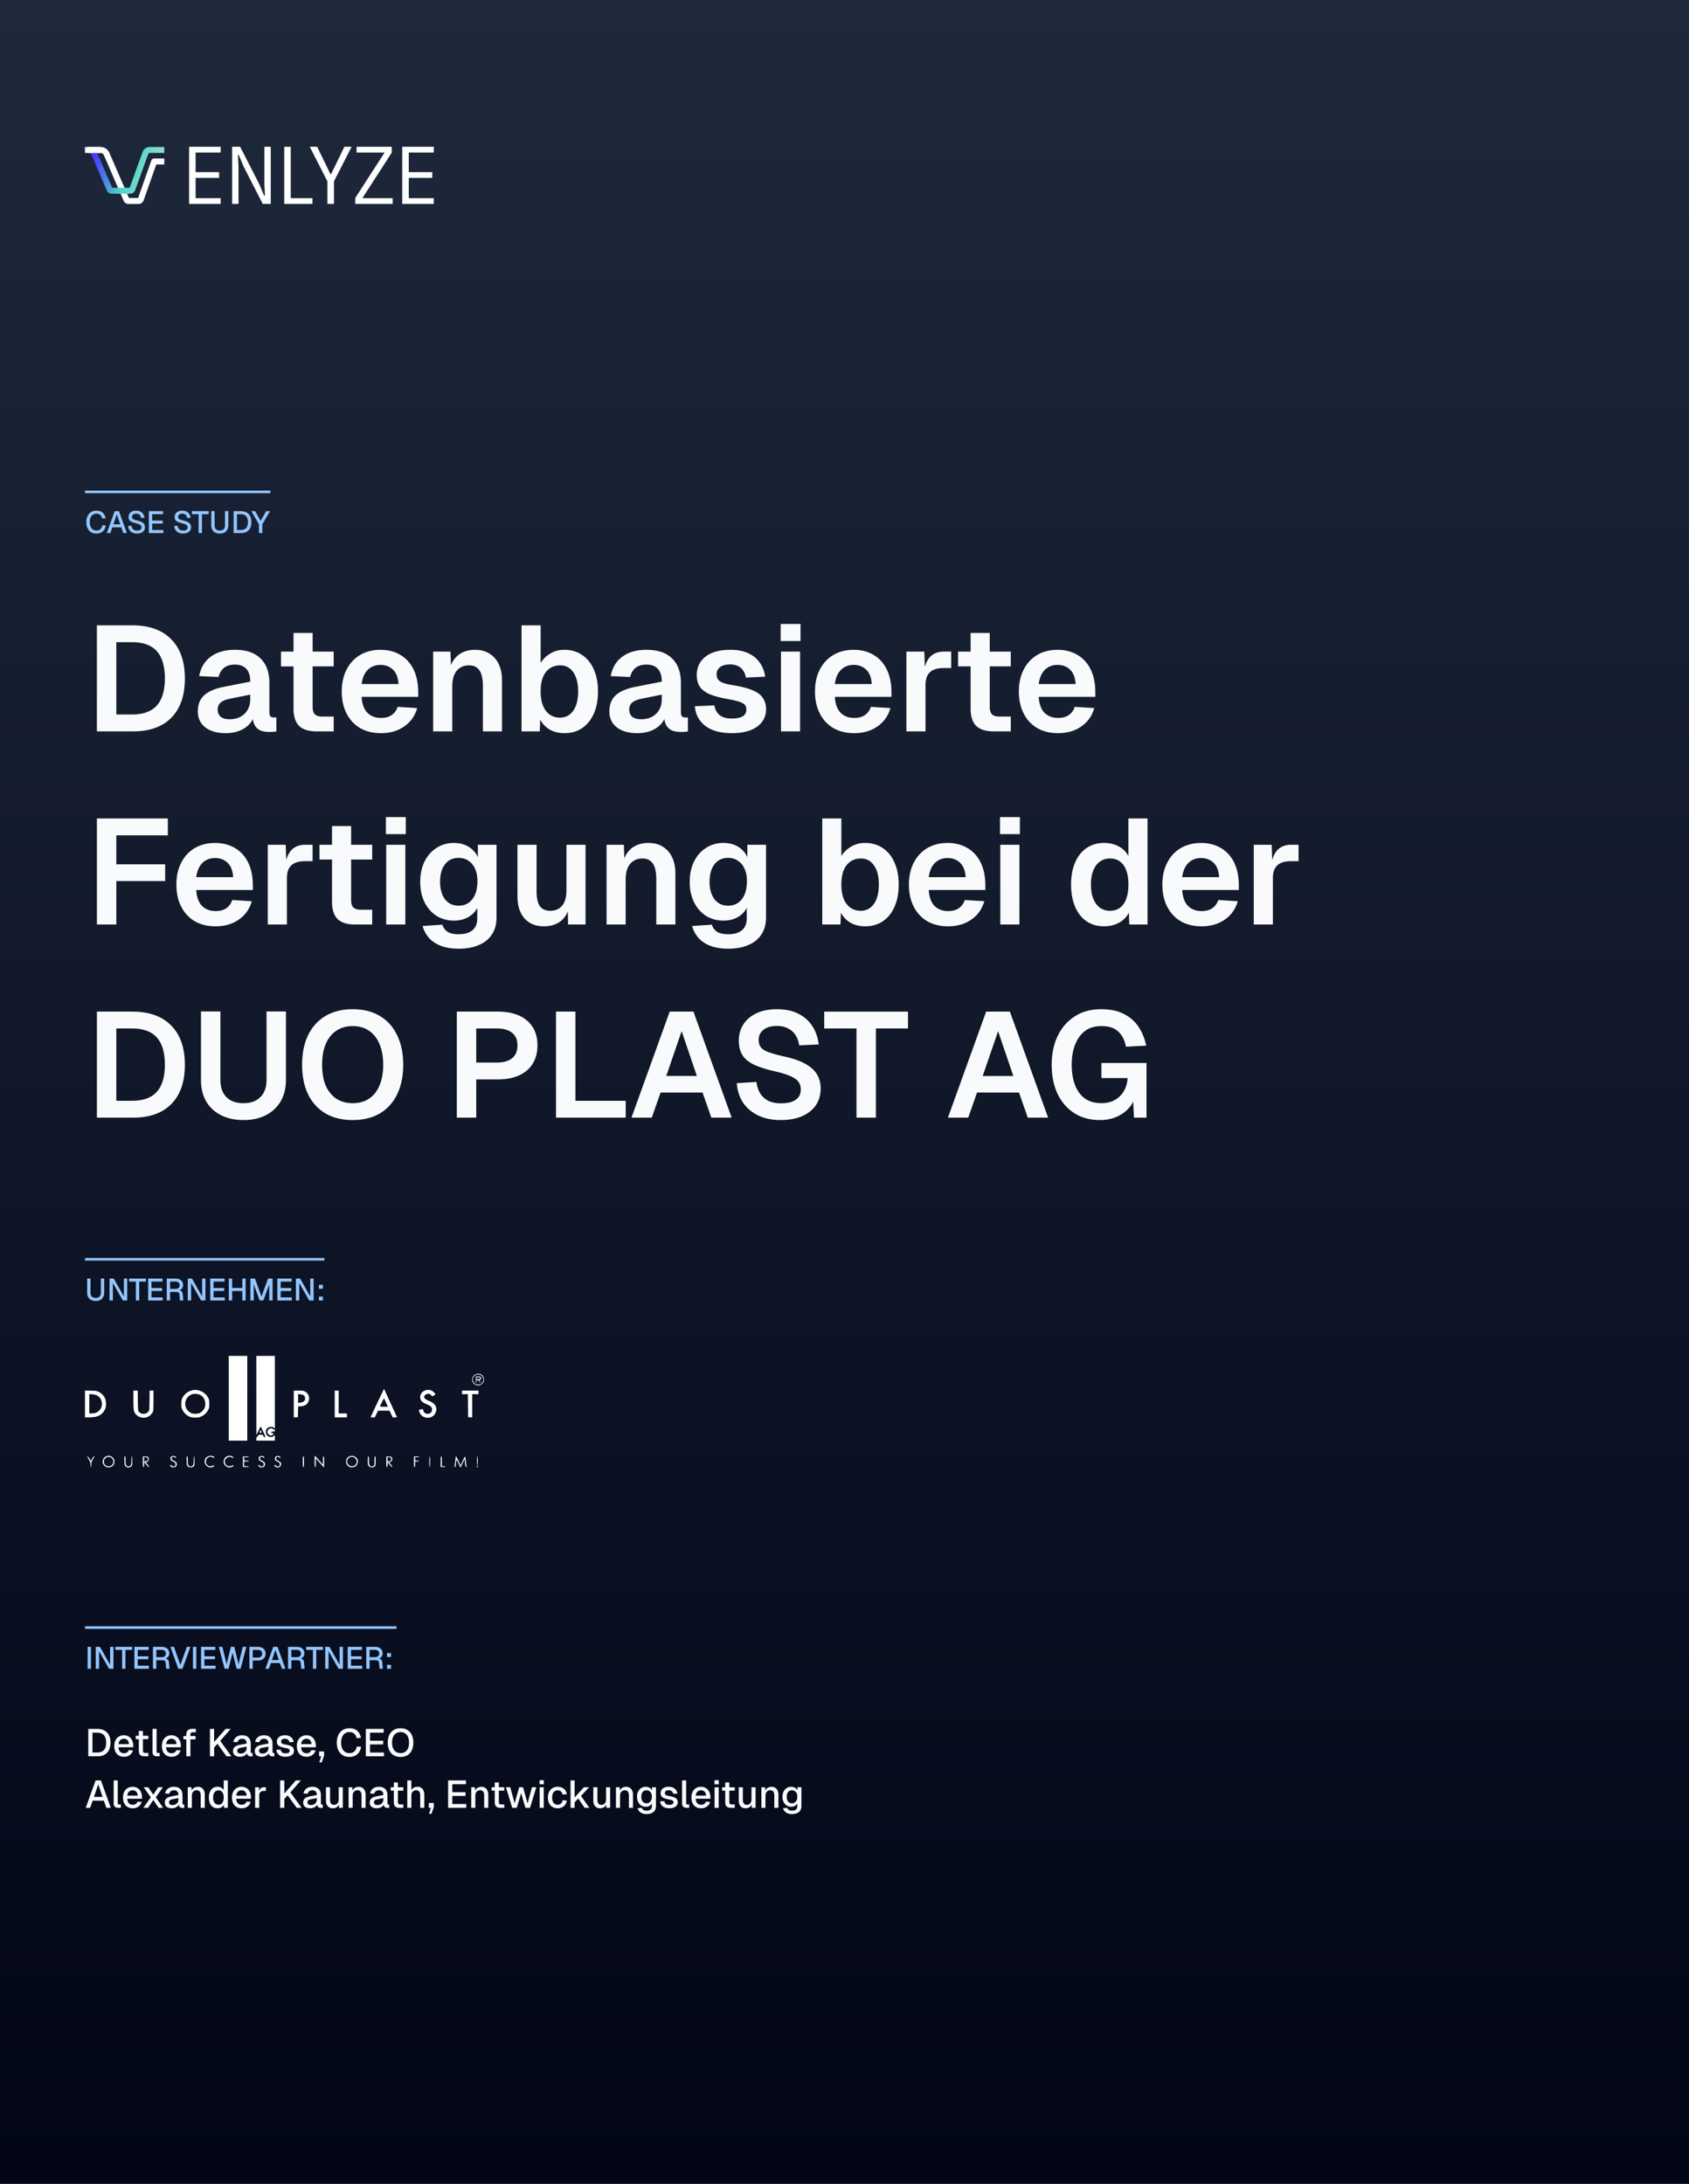 <svg xmlns="http://www.w3.org/2000/svg" width="656" height="848" fill="none"><rect width="100%" height="100%" fill="#808080" stroke="none"/><path fill="url(#a)" d="M0 0h656v848H0z"/><path fill="#fff" d="M168.492 79.18h-12.265V57h12.265v2.224h-9.723v7.626h9.119v2.225h-9.119v7.88h9.723v2.224Zm-15.965-2.225v2.224h-14.553v-2.288l11.407-17.667h-10.898V57h13.663v2.288l-11.407 17.667h11.788Zm-22.82 2.225h-2.542v-8.77L120.302 57h2.891l5.116 10.55h.318L133.743 57h2.828l-6.864 13.41v8.77Zm-8.35 0h-10.962V57h2.542v19.955h8.42v2.224Zm-19.31 0-7.372-14.395-1.939-4.576h-.317l.222 4.576v14.394h-2.478V57h3.114l7.371 14.394 1.939 4.576h.317l-.222-4.576V57h2.478v22.18h-3.113Zm-16.345 0H73.437V57h12.265v2.224H75.98v7.626h9.12v2.225h-9.12v7.88h9.723v2.224Z"/><path fill="#fff" fill-rule="evenodd" d="M39.043 59.398H33v-2.325h6.043c1.498 0 2.853.89 3.449 2.266l7.584 17.525h3.579l5.096-14.497a1.235 1.235 0 0 1 1.165-.825h3.893v2.325h-3.12L55.78 77.83a2.034 2.034 0 0 1-1.92 1.36h-3.975a2.034 2.034 0 0 1-1.867-1.227l-7.66-17.7a1.433 1.433 0 0 0-1.315-.865Z" clip-rule="evenodd"/><path fill="url(#b)" d="M58.128 59.398a.581.581 0 0 0-.547.384l-5.11 14.108a2.035 2.035 0 0 1-1.913 1.341h-7.21c-.814 0-1.55-.484-1.87-1.232l-6.261-14.602h2.53l5.792 13.51h6.815l5.041-13.917a2.906 2.906 0 0 1 2.733-1.917h5.68v2.325h-5.68Z"/><path fill="#fff" fill-rule="evenodd" d="M38.958 59.398h-4.795v-2.325h4.795v2.325Z" clip-rule="evenodd"/><path fill="#93C5FD" d="M37.416 207.192c-.768 0-1.444-.176-2.028-.528-.584-.36-1.04-.872-1.368-1.536-.328-.664-.492-1.456-.492-2.376 0-.912.16-1.7.48-2.364.328-.672.784-1.188 1.368-1.548.584-.368 1.268-.552 2.052-.552 1.056 0 1.876.264 2.46.792.584.528.964 1.26 1.14 2.196l-1.356.072c-.112-.584-.352-1.04-.72-1.368-.368-.336-.876-.504-1.524-.504-.52 0-.972.132-1.356.396-.376.264-.672.64-.888 1.128-.208.488-.312 1.072-.312 1.752 0 .68.104 1.264.312 1.752.216.488.516.86.9 1.116.384.256.828.384 1.332.384.688 0 1.22-.18 1.596-.54.384-.368.624-.872.72-1.512l1.356.072c-.104.648-.312 1.208-.624 1.68s-.724.84-1.236 1.104c-.512.256-1.116.384-1.812.384Zm4.062-.192 3.072-8.52h1.644l3.072 8.52h-1.38l-.78-2.22h-3.48l-.768 2.22h-1.38Zm2.556-3.396h2.676l-1.344-3.888-1.332 3.888Zm9.172 3.588c-.68 0-1.272-.124-1.776-.372a2.95 2.95 0 0 1-1.176-1.032 3.24 3.24 0 0 1-.504-1.536l1.332-.084c.056.4.172.74.348 1.02.176.272.412.48.708.624.304.136.668.204 1.092.204a2.9 2.9 0 0 0 .936-.132c.264-.096.464-.236.6-.42a1.1 1.1 0 0 0 .204-.672c0-.24-.06-.452-.18-.636-.112-.192-.332-.364-.66-.516-.32-.16-.792-.316-1.416-.468-.68-.168-1.224-.352-1.632-.552-.408-.2-.704-.448-.888-.744-.176-.304-.264-.676-.264-1.116 0-.488.116-.916.348-1.284.24-.376.58-.668 1.02-.876.44-.208.968-.312 1.584-.312.648 0 1.2.12 1.656.36.464.24.828.568 1.092.984.272.416.44.892.504 1.428l-1.332.072a2.022 2.022 0 0 0-.3-.864 1.586 1.586 0 0 0-.648-.588c-.272-.144-.604-.216-.996-.216-.496 0-.888.116-1.176.348-.28.224-.42.524-.42.9 0 .24.056.444.168.612.12.16.328.3.624.42.304.12.732.248 1.284.384.736.168 1.32.376 1.752.624.44.24.752.524.936.852.184.328.276.7.276 1.116 0 .504-.132.944-.396 1.32-.256.368-.616.652-1.08.852-.464.2-1.004.3-1.62.3Zm4.603-.192v-8.52h5.544v1.188h-4.248v2.484h4.104v1.152h-4.104v2.508h4.344V207h-5.64Zm13.303.192c-.68 0-1.272-.124-1.776-.372a2.95 2.95 0 0 1-1.176-1.032 3.24 3.24 0 0 1-.504-1.536l1.332-.084c.056.4.172.74.348 1.02.176.272.412.48.708.624.304.136.668.204 1.092.204a2.9 2.9 0 0 0 .936-.132c.264-.096.464-.236.6-.42a1.1 1.1 0 0 0 .204-.672c0-.24-.06-.452-.18-.636-.112-.192-.332-.364-.66-.516-.32-.16-.792-.316-1.416-.468-.68-.168-1.224-.352-1.632-.552-.408-.2-.704-.448-.888-.744-.176-.304-.264-.676-.264-1.116 0-.488.116-.916.348-1.284.24-.376.58-.668 1.02-.876.44-.208.968-.312 1.584-.312.648 0 1.2.12 1.656.36.464.24.828.568 1.092.984.272.416.44.892.504 1.428l-1.332.072a2.022 2.022 0 0 0-.3-.864 1.586 1.586 0 0 0-.648-.588c-.272-.144-.604-.216-.996-.216-.496 0-.888.116-1.176.348-.28.224-.42.524-.42.9 0 .24.056.444.168.612.12.16.328.3.624.42.304.12.732.248 1.284.384.736.168 1.32.376 1.752.624.44.24.752.524.936.852.184.328.276.7.276 1.116 0 .504-.132.944-.396 1.32-.256.368-.616.652-1.08.852-.464.2-1.004.3-1.62.3Zm6.027-.192v-7.332h-2.616v-1.188h6.528v1.188h-2.616V207h-1.296Zm8.224.192c-.672 0-1.26-.128-1.764-.384a2.816 2.816 0 0 1-1.152-1.116c-.264-.48-.396-1.048-.396-1.704v-5.52h1.296v5.52c0 .648.176 1.148.528 1.5.352.344.848.516 1.488.516s1.136-.172 1.488-.516c.352-.352.528-.852.528-1.5v-5.52h1.296v5.52c0 .656-.136 1.224-.408 1.704-.264.48-.644.852-1.14 1.116-.496.256-1.084.384-1.764.384ZM90.74 207v-8.52h2.736c1.336 0 2.364.372 3.084 1.116.72.736 1.08 1.788 1.08 3.156 0 1.36-.356 2.408-1.068 3.144-.704.736-1.712 1.104-3.024 1.104H90.74Zm1.296-1.188h1.44c.944 0 1.648-.252 2.112-.756.472-.512.708-1.28.708-2.304 0-1.04-.236-1.812-.708-2.316-.464-.512-1.168-.768-2.112-.768h-1.44v6.144ZM100.58 207v-3.42l-2.988-5.1h1.488l2.148 3.804 2.16-3.804h1.488l-3 5.1V207h-1.296ZM37.164 505.192c-.672 0-1.26-.128-1.764-.384a2.816 2.816 0 0 1-1.152-1.116c-.264-.48-.396-1.048-.396-1.704v-5.52h1.296v5.52c0 .648.176 1.148.528 1.5.352.344.848.516 1.488.516s1.136-.172 1.488-.516c.352-.352.528-.852.528-1.5v-5.52h1.296v5.52c0 .656-.136 1.224-.408 1.704-.264.48-.644.852-1.14 1.116-.496.256-1.084.384-1.764.384ZM42.54 505v-8.52h1.644l3.936 6.948v-6.948h1.296V505h-1.704l-3.876-6.792V505H42.54Zm10.236 0v-7.332H50.16v-1.188h6.528v1.188h-2.616V505h-1.296Zm4.775 0v-8.52h5.544v1.188h-4.248v2.484h4.105v1.152h-4.105v2.508h4.344V505h-5.64Zm7.22 0v-8.52h3.395c.608 0 1.132.104 1.572.312.44.208.78.504 1.02.888s.36.84.36 1.368c0 .384-.088.728-.264 1.032a2.004 2.004 0 0 1-.684.732c-.28.176-.58.276-.9.3l-.06-.108c.536 0 .952.124 1.248.372.296.24.468.62.516 1.14l.228 2.484h-1.308l-.204-2.316c-.024-.344-.14-.596-.348-.756-.208-.168-.548-.252-1.02-.252h-2.256V505H64.77Zm1.295-4.512h2.124c.488 0 .872-.12 1.152-.36.288-.248.432-.596.432-1.044 0-.456-.144-.804-.432-1.044-.288-.248-.708-.372-1.26-.372h-2.016v2.82Zm6.86 4.512v-8.52h1.644l3.937 6.948v-6.948h1.295V505h-1.704l-3.876-6.792V505h-1.295Zm8.731 0v-8.52h5.544v1.188h-4.248v2.484h4.104v1.152h-4.104v2.508h4.344V505h-5.64Zm7.219 0v-8.52h1.296v4.104l-.624-.456h5.184l-.624.456v-4.104h1.296V505h-1.296v-4.152l.624.456h-5.184l.624-.456V505h-1.296Zm8.379 0v-8.52h1.776l2.532 6.996 2.532-6.996h1.776V505h-1.296v-6.24l-2.292 6.228h-1.44l-2.292-6.228V505h-1.296Zm10.465 0v-8.52h5.544v1.188h-4.248v2.484h4.104v1.152h-4.104v2.508h4.344V505h-5.64Zm7.207 0v-8.52h1.644l3.936 6.948v-6.948h1.296V505h-1.704l-3.876-6.792V505h-1.296Zm8.941 0v-1.512h1.548V505h-1.548Zm0-4.572v-1.512h1.548v1.512h-1.548ZM34.032 648v-8.52h1.296V648h-1.296Zm3.152 0v-8.52h1.644l3.936 6.948v-6.948h1.296V648h-1.704l-3.876-6.792V648h-1.296Zm10.236 0v-7.332h-2.616v-1.188h6.528v1.188h-2.616V648H47.42Zm4.776 0v-8.52h5.544v1.188h-4.248v2.484h4.104v1.152h-4.104v2.508h4.344V648h-5.64Zm7.219 0v-8.52h3.396c.608 0 1.132.104 1.572.312.44.208.78.504 1.02.888s.36.84.36 1.368c0 .384-.088.728-.264 1.032a2.004 2.004 0 0 1-.684.732c-.28.176-.58.276-.9.3l-.06-.108c.536 0 .952.124 1.248.372.296.24.468.62.516 1.14l.228 2.484h-1.308l-.204-2.316c-.024-.344-.14-.596-.348-.756-.208-.168-.548-.252-1.02-.252H60.71V648h-1.296Zm1.296-4.512h2.124c.488 0 .872-.12 1.152-.36.288-.248.432-.596.432-1.044 0-.456-.144-.804-.432-1.044-.288-.248-.708-.372-1.26-.372H60.71v2.82ZM69.253 648l-3.072-8.52h1.38l2.508 7.08 2.508-7.08h1.38L70.873 648h-1.62Zm5.69 0v-8.52h1.295V648h-1.296Zm3.151 0v-8.52h5.544v1.188H79.39v2.484h4.105v1.152H79.39v2.508h4.344V648h-5.64Zm9.145 0-2.256-8.52h1.38l1.656 6.732 1.656-6.732h1.32l1.656 6.732 1.644-6.732H95.7L93.431 648H91.92l-1.584-6.216L88.751 648H87.24Zm9.64 0v-8.52h3.181c.976 0 1.736.236 2.28.708.544.464.816 1.112.816 1.944 0 .552-.124 1.032-.372 1.44-.248.4-.604.708-1.068.924-.456.208-1.008.312-1.656.312h-1.884V648H96.88Zm1.297-4.368h1.848c.584 0 1.028-.124 1.332-.372.304-.256.456-.632.456-1.128 0-.488-.152-.852-.456-1.092-.304-.248-.748-.372-1.332-.372h-1.848v2.964Zm4.896 4.368 3.072-8.52h1.644l3.072 8.52h-1.38l-.78-2.22h-3.48l-.768 2.22h-1.38Zm2.556-3.396h2.676l-1.344-3.888-1.332 3.888ZM111.88 648v-8.52h3.396c.608 0 1.132.104 1.572.312.44.208.78.504 1.02.888s.36.84.36 1.368c0 .384-.088.728-.264 1.032a2.004 2.004 0 0 1-.684.732c-.28.176-.58.276-.9.3l-.06-.108c.536 0 .952.124 1.248.372.296.24.468.62.516 1.14l.228 2.484h-1.308l-.204-2.316c-.024-.344-.14-.596-.348-.756-.208-.168-.548-.252-1.02-.252h-2.256V648h-1.296Zm1.296-4.512h2.124c.488 0 .872-.12 1.152-.36.288-.248.432-.596.432-1.044 0-.456-.144-.804-.432-1.044-.288-.248-.708-.372-1.26-.372h-2.016v2.82Zm8.365 4.512v-7.332h-2.616v-1.188h6.528v1.188h-2.616V648h-1.296Zm4.776 0v-8.52h1.644l3.936 6.948v-6.948h1.296V648h-1.704l-3.876-6.792V648h-1.296Zm8.731 0v-8.52h5.544v1.188h-4.248v2.484h4.104v1.152h-4.104v2.508h4.344V648h-5.64Zm7.218 0v-8.52h3.396c.608 0 1.132.104 1.572.312.44.208.78.504 1.02.888s.36.84.36 1.368c0 .384-.088.728-.264 1.032a2.004 2.004 0 0 1-.684.732c-.28.176-.58.276-.9.3l-.06-.108c.536 0 .952.124 1.248.372.296.24.468.62.516 1.14l.228 2.484h-1.308l-.204-2.316c-.024-.344-.14-.596-.348-.756-.208-.168-.548-.252-1.02-.252h-2.256V648h-1.296Zm1.296-4.512h2.124c.488 0 .872-.12 1.152-.36.288-.248.432-.596.432-1.044 0-.456-.144-.804-.432-1.044-.288-.248-.708-.372-1.26-.372h-2.016v2.82Zm6.755 4.512v-1.512h1.548V648h-1.548Zm0-4.572v-1.512h1.548v1.512h-1.548Z"/><path fill="#F8FAFB" d="M37.64 284v-41.18h13.688c6.573 0 11.62 1.798 15.138 5.394 3.557 3.557 5.336 8.642 5.336 15.254 0 6.573-1.74 11.639-5.22 15.196-3.48 3.557-8.449 5.336-14.906 5.336H37.64Zm7.54-6.554h6.148c4.292 0 7.482-1.16 9.57-3.48 2.088-2.32 3.132-5.819 3.132-10.498 0-4.756-1.044-8.294-3.132-10.614-2.088-2.32-5.278-3.48-9.57-3.48H45.18v28.072Zm42.444 7.25c-3.248 0-5.858-.735-7.83-2.204-1.972-1.508-2.958-3.596-2.958-6.264s.832-4.756 2.494-6.264c1.663-1.508 4.196-2.591 7.598-3.248l10.266-2.03c0-2.204-.502-3.847-1.508-4.93-1.005-1.121-2.494-1.682-4.466-1.682-1.778 0-3.19.425-4.234 1.276-1.005.812-1.701 1.991-2.088 3.538l-7.54-.348c.619-3.287 2.127-5.8 4.524-7.54 2.398-1.779 5.51-2.668 9.338-2.668 4.408 0 7.734 1.121 9.976 3.364 2.282 2.204 3.422 5.375 3.422 9.512v11.252c0 .812.136 1.373.406 1.682.31.309.754.464 1.334.464h.986V284c-.232.077-.618.135-1.16.174-.502.039-1.024.058-1.566.058-1.276 0-2.416-.193-3.422-.58-1.005-.425-1.778-1.141-2.32-2.146-.541-1.044-.812-2.455-.812-4.234l.638.464c-.31 1.353-.986 2.571-2.03 3.654-1.005 1.044-2.281 1.856-3.828 2.436-1.546.58-3.286.87-5.22.87Zm1.508-5.394c1.663 0 3.094-.329 4.292-.986a6.994 6.994 0 0 0 2.784-2.726c.658-1.16.986-2.533.986-4.118v-1.74l-8.004 1.624c-1.662.348-2.861.87-3.596 1.566-.696.657-1.044 1.527-1.044 2.61 0 1.199.387 2.127 1.16 2.784.812.657 1.953.986 3.422.986Zm33.86 4.698c-3.094 0-5.375-.715-6.844-2.146-1.431-1.431-2.146-3.673-2.146-6.728v-29.348h7.424v28.652c0 1.431.309 2.436.928 3.016.618.541 1.585.812 2.9.812h4.35V284h-6.612Zm-13.862-25.23v-5.742h20.474v5.742H109.13Zm38.807 25.926c-3.094 0-5.781-.657-8.062-1.972-2.282-1.353-4.041-3.248-5.278-5.684-1.238-2.436-1.856-5.278-1.856-8.526s.618-6.071 1.856-8.468c1.237-2.436 2.977-4.331 5.22-5.684 2.281-1.353 4.93-2.03 7.946-2.03 2.938 0 5.51.657 7.714 1.972 2.242 1.315 3.963 3.209 5.162 5.684 1.198 2.475 1.798 5.452 1.798 8.932v1.682h-21.982c.154 2.707.889 4.756 2.204 6.148 1.353 1.353 3.132 2.03 5.336 2.03 1.662 0 3.035-.367 4.118-1.102 1.121-.773 1.894-1.837 2.32-3.19l7.598.464c-.851 3.016-2.533 5.394-5.046 7.134-2.475 1.74-5.491 2.61-9.048 2.61Zm-7.482-19.082h14.326c-.155-2.513-.87-4.369-2.146-5.568-1.276-1.237-2.9-1.856-4.872-1.856s-3.616.638-4.93 1.914c-1.276 1.276-2.069 3.113-2.378 5.51ZM168.24 284v-30.972h6.728l.29 8.7-.87-.348c.309-2.165.947-3.905 1.914-5.22.966-1.315 2.146-2.281 3.538-2.9 1.392-.619 2.919-.928 4.582-.928 2.281 0 4.195.503 5.742 1.508 1.585 1.005 2.784 2.397 3.596 4.176.812 1.74 1.218 3.77 1.218 6.09V284h-7.424v-17.516c0-1.74-.174-3.209-.522-4.408-.348-1.199-.928-2.107-1.74-2.726-.774-.657-1.818-.986-3.132-.986-1.972 0-3.558.696-4.756 2.088-1.16 1.392-1.74 3.403-1.74 6.032V284h-7.424Zm50.97.696c-2.165 0-4.06-.464-5.684-1.392-1.585-.928-2.823-2.223-3.712-3.886L209.64 284h-7.076v-41.18h7.424v14.616c.851-1.431 2.069-2.629 3.654-3.596 1.585-1.005 3.441-1.508 5.568-1.508 2.668 0 4.969.677 6.902 2.03 1.972 1.315 3.48 3.19 4.524 5.626 1.083 2.397 1.624 5.239 1.624 8.526s-.541 6.148-1.624 8.584c-1.044 2.397-2.552 4.273-4.524 5.626-1.933 1.315-4.234 1.972-6.902 1.972Zm-1.682-6.032c2.127 0 3.828-.889 5.104-2.668 1.276-1.817 1.914-4.311 1.914-7.482 0-3.209-.638-5.703-1.914-7.482-1.237-1.779-2.919-2.668-5.046-2.668-1.585 0-2.958.406-4.118 1.218-1.121.773-1.991 1.914-2.61 3.422-.58 1.508-.87 3.345-.87 5.51 0 2.088.29 3.905.87 5.452.619 1.508 1.489 2.668 2.61 3.48 1.121.812 2.475 1.218 4.06 1.218Zm29.936 6.032c-3.248 0-5.858-.735-7.83-2.204-1.972-1.508-2.958-3.596-2.958-6.264s.831-4.756 2.494-6.264c1.663-1.508 4.195-2.591 7.598-3.248l10.266-2.03c0-2.204-.503-3.847-1.508-4.93-1.005-1.121-2.494-1.682-4.466-1.682-1.779 0-3.19.425-4.234 1.276-1.005.812-1.701 1.991-2.088 3.538l-7.54-.348c.619-3.287 2.127-5.8 4.524-7.54 2.397-1.779 5.51-2.668 9.338-2.668 4.408 0 7.733 1.121 9.976 3.364 2.281 2.204 3.422 5.375 3.422 9.512v11.252c0 .812.135 1.373.406 1.682.309.309.754.464 1.334.464h.986V284c-.232.077-.619.135-1.16.174-.503.039-1.025.058-1.566.058-1.276 0-2.417-.193-3.422-.58-1.005-.425-1.779-1.141-2.32-2.146-.541-1.044-.812-2.455-.812-4.234l.638.464c-.309 1.353-.986 2.571-2.03 3.654-1.005 1.044-2.281 1.856-3.828 2.436-1.547.58-3.287.87-5.22.87Zm1.508-5.394c1.663 0 3.093-.329 4.292-.986a6.99 6.99 0 0 0 2.784-2.726c.657-1.16.986-2.533.986-4.118v-1.74l-8.004 1.624c-1.663.348-2.861.87-3.596 1.566-.696.657-1.044 1.527-1.044 2.61 0 1.199.387 2.127 1.16 2.784.812.657 1.953.986 3.422.986Zm35.279 5.394c-3.054 0-5.626-.445-7.714-1.334-2.049-.889-3.634-2.127-4.756-3.712-1.121-1.585-1.759-3.383-1.914-5.394l7.598-.348c.271 1.624.948 2.881 2.03 3.77 1.083.889 2.688 1.334 4.814 1.334 1.74 0 3.094-.271 4.06-.812 1.006-.58 1.508-1.469 1.508-2.668 0-.696-.174-1.276-.522-1.74-.348-.464-1.005-.87-1.972-1.218-.966-.348-2.397-.696-4.292-1.044-3.17-.541-5.664-1.199-7.482-1.972-1.817-.812-3.112-1.817-3.886-3.016-.734-1.199-1.102-2.687-1.102-4.466 0-2.9 1.102-5.239 3.306-7.018 2.243-1.817 5.51-2.726 9.802-2.726 2.784 0 5.124.464 7.018 1.392 1.895.889 3.364 2.127 4.408 3.712 1.083 1.547 1.76 3.325 2.03 5.336l-7.482.348c-.193-1.044-.541-1.953-1.044-2.726a4.678 4.678 0 0 0-2.03-1.74c-.85-.425-1.856-.638-3.016-.638-1.74 0-3.054.348-3.944 1.044-.889.696-1.334 1.624-1.334 2.784 0 .812.194 1.489.58 2.03.426.541 1.102.986 2.03 1.334.928.309 2.166.599 3.712.87 3.248.503 5.8 1.16 7.656 1.972 1.895.773 3.229 1.779 4.002 3.016.812 1.199 1.218 2.649 1.218 4.35 0 1.972-.56 3.654-1.682 5.046-1.082 1.392-2.629 2.455-4.64 3.19-1.972.696-4.292 1.044-6.96 1.044Zm19.077-.696v-30.972h7.424V284h-7.424Zm-.116-35.09v-6.612h7.714v6.612h-7.714Zm28.523 35.786c-3.093 0-5.78-.657-8.062-1.972-2.281-1.353-4.04-3.248-5.278-5.684-1.237-2.436-1.856-5.278-1.856-8.526s.619-6.071 1.856-8.468c1.238-2.436 2.978-4.331 5.22-5.684 2.282-1.353 4.93-2.03 7.946-2.03 2.939 0 5.51.657 7.714 1.972 2.243 1.315 3.964 3.209 5.162 5.684 1.199 2.475 1.798 5.452 1.798 8.932v1.682h-21.982c.155 2.707.89 4.756 2.204 6.148 1.354 1.353 3.132 2.03 5.336 2.03 1.663 0 3.036-.367 4.118-1.102 1.122-.773 1.895-1.837 2.32-3.19l7.598.464c-.85 3.016-2.532 5.394-5.046 7.134-2.474 1.74-5.49 2.61-9.048 2.61Zm-7.482-19.082h14.326c-.154-2.513-.87-4.369-2.146-5.568-1.276-1.237-2.9-1.856-4.872-1.856s-3.615.638-4.93 1.914c-1.276 1.276-2.068 3.113-2.378 5.51ZM352.039 284v-30.972h6.96l.29 8.584-.638-.116c.464-2.977 1.334-5.123 2.61-6.438 1.314-1.353 3.093-2.03 5.336-2.03h2.842v6.38h-2.9c-1.586 0-2.9.232-3.944.696a4.882 4.882 0 0 0-2.378 2.204c-.503.967-.754 2.243-.754 3.828V284h-7.424Zm33.935 0c-3.093 0-5.375-.715-6.844-2.146-1.431-1.431-2.146-3.673-2.146-6.728v-29.348h7.424v28.652c0 1.431.309 2.436.928 3.016.619.541 1.585.812 2.9.812h4.35V284h-6.612Zm-13.862-25.23v-5.742h20.474v5.742h-20.474Zm38.807 25.926c-3.093 0-5.781-.657-8.062-1.972-2.281-1.353-4.041-3.248-5.278-5.684-1.237-2.436-1.856-5.278-1.856-8.526s.619-6.071 1.856-8.468c1.237-2.436 2.977-4.331 5.22-5.684 2.281-1.353 4.93-2.03 7.946-2.03 2.939 0 5.51.657 7.714 1.972 2.243 1.315 3.963 3.209 5.162 5.684 1.199 2.475 1.798 5.452 1.798 8.932v1.682h-21.982c.155 2.707.889 4.756 2.204 6.148 1.353 1.353 3.132 2.03 5.336 2.03 1.663 0 3.035-.367 4.118-1.102 1.121-.773 1.895-1.837 2.32-3.19l7.598.464c-.851 3.016-2.533 5.394-5.046 7.134-2.475 1.74-5.491 2.61-9.048 2.61Zm-7.482-19.082h14.326c-.155-2.513-.87-4.369-2.146-5.568-1.276-1.237-2.9-1.856-4.872-1.856s-3.615.638-4.93 1.914c-1.276 1.276-2.069 3.113-2.378 5.51ZM37.64 359v-41.18h27.55v6.554H41.062l4.118-4.234v18.908l-4.118-3.422h23.084v6.496H41.062l4.118-3.422V359h-7.54Zm46.066.696c-3.093 0-5.78-.657-8.062-1.972-2.281-1.353-4.04-3.248-5.278-5.684-1.237-2.436-1.856-5.278-1.856-8.526s.619-6.071 1.856-8.468c1.237-2.436 2.977-4.331 5.22-5.684 2.281-1.353 4.93-2.03 7.946-2.03 2.939 0 5.51.657 7.714 1.972 2.243 1.315 3.963 3.209 5.162 5.684 1.199 2.475 1.798 5.452 1.798 8.932v1.682H76.224c.155 2.707.89 4.756 2.204 6.148 1.353 1.353 3.132 2.03 5.336 2.03 1.663 0 3.035-.367 4.118-1.102 1.121-.773 1.895-1.837 2.32-3.19l7.598.464c-.85 3.016-2.533 5.394-5.046 7.134-2.475 1.74-5.49 2.61-9.048 2.61Zm-7.482-19.082H90.55c-.155-2.513-.87-4.369-2.146-5.568-1.276-1.237-2.9-1.856-4.872-1.856s-3.615.638-4.93 1.914c-1.276 1.276-2.069 3.113-2.378 5.51ZM104.009 359v-30.972h6.96l.29 8.584-.638-.116c.464-2.977 1.334-5.123 2.61-6.438 1.315-1.353 3.094-2.03 5.336-2.03h2.842v6.38h-2.9c-1.585 0-2.9.232-3.944.696a4.886 4.886 0 0 0-2.378 2.204c-.502.967-.754 2.243-.754 3.828V359h-7.424Zm33.936 0c-3.094 0-5.375-.715-6.844-2.146-1.431-1.431-2.146-3.673-2.146-6.728v-29.348h7.424v28.652c0 1.431.309 2.436.928 3.016.618.541 1.585.812 2.9.812h4.35V359h-6.612Zm-13.862-25.23v-5.742h20.474v5.742h-20.474ZM150.001 359v-30.972h7.424V359h-7.424Zm-.116-35.09v-6.612h7.714v6.612h-7.714Zm28.35 44.486c-2.706 0-5.026-.367-6.96-1.102-1.933-.735-3.499-1.779-4.698-3.132a11.179 11.179 0 0 1-2.436-4.582l7.656-.522c.387 1.16 1.044 2.069 1.972 2.726.967.657 2.456.986 4.466.986 2.282 0 4.041-.522 5.278-1.566 1.238-1.005 1.856-2.591 1.856-4.756v-3.944c-.734 1.508-1.914 2.726-3.538 3.654-1.624.889-3.441 1.334-5.452 1.334-2.552 0-4.833-.619-6.844-1.856-1.972-1.276-3.518-3.035-4.64-5.278-1.121-2.281-1.682-4.911-1.682-7.888 0-2.977.542-5.587 1.624-7.83 1.122-2.281 2.668-4.06 4.64-5.336 1.972-1.315 4.234-1.972 6.786-1.972 2.243 0 4.176.503 5.8 1.508 1.624 1.005 2.804 2.339 3.538 4.002v-4.814h7.25v28.246c0 2.629-.618 4.853-1.856 6.67-1.198 1.817-2.9 3.171-5.104 4.06-2.165.928-4.717 1.392-7.656 1.392Zm-.116-16.704c2.204 0 3.964-.812 5.278-2.436 1.315-1.663 1.992-3.944 2.03-6.844.039-1.933-.251-3.577-.87-4.93-.58-1.392-1.43-2.455-2.552-3.19-1.082-.773-2.378-1.16-3.886-1.16-2.281 0-4.06.851-5.336 2.552-1.237 1.663-1.856 3.905-1.856 6.728s.638 5.085 1.914 6.786c1.315 1.663 3.074 2.494 5.278 2.494Zm33.067 8.004c-3.132 0-5.626-1.025-7.482-3.074-1.817-2.088-2.726-4.969-2.726-8.642v-19.952h7.424v18.096c0 2.591.425 4.505 1.276 5.742.889 1.199 2.223 1.798 4.002 1.798 2.011 0 3.557-.657 4.64-1.972 1.121-1.353 1.682-3.306 1.682-5.858v-17.806h7.424V359h-6.786l-.174-8.526.928.29c-.464 2.939-1.566 5.162-3.306 6.67s-4.041 2.262-6.902 2.262Zm24.399-.696v-30.972h6.728l.29 8.7-.87-.348c.31-2.165.948-3.905 1.914-5.22.967-1.315 2.146-2.281 3.538-2.9 1.392-.619 2.92-.928 4.582-.928 2.282 0 4.196.503 5.742 1.508 1.586 1.005 2.784 2.397 3.596 4.176.812 1.74 1.218 3.77 1.218 6.09V359h-7.424v-17.516c0-1.74-.174-3.209-.522-4.408-.348-1.199-.928-2.107-1.74-2.726-.773-.657-1.817-.986-3.132-.986-1.972 0-3.557.696-4.756 2.088-1.16 1.392-1.74 3.403-1.74 6.032V359h-7.424Zm47.322 9.396c-2.707 0-5.027-.367-6.96-1.102-1.933-.735-3.499-1.779-4.698-3.132a11.179 11.179 0 0 1-2.436-4.582l7.656-.522c.387 1.16 1.044 2.069 1.972 2.726.967.657 2.455.986 4.466.986 2.281 0 4.041-.522 5.278-1.566 1.237-1.005 1.856-2.591 1.856-4.756v-3.944c-.735 1.508-1.914 2.726-3.538 3.654-1.624.889-3.441 1.334-5.452 1.334-2.552 0-4.833-.619-6.844-1.856-1.972-1.276-3.519-3.035-4.64-5.278-1.121-2.281-1.682-4.911-1.682-7.888 0-2.977.541-5.587 1.624-7.83 1.121-2.281 2.668-4.06 4.64-5.336 1.972-1.315 4.234-1.972 6.786-1.972 2.243 0 4.176.503 5.8 1.508 1.624 1.005 2.803 2.339 3.538 4.002v-4.814h7.25v28.246c0 2.629-.619 4.853-1.856 6.67-1.199 1.817-2.9 3.171-5.104 4.06-2.165.928-4.717 1.392-7.656 1.392Zm-.116-16.704c2.204 0 3.963-.812 5.278-2.436 1.315-1.663 1.991-3.944 2.03-6.844.039-1.933-.251-3.577-.87-4.93-.58-1.392-1.431-2.455-2.552-3.19-1.083-.773-2.378-1.16-3.886-1.16-2.281 0-4.06.851-5.336 2.552-1.237 1.663-1.856 3.905-1.856 6.728s.638 5.085 1.914 6.786c1.315 1.663 3.074 2.494 5.278 2.494Zm53.212 8.004c-2.165 0-4.06-.464-5.684-1.392-1.585-.928-2.823-2.223-3.712-3.886l-.174 4.582h-7.076v-41.18h7.424v14.616c.851-1.431 2.069-2.629 3.654-3.596 1.585-1.005 3.441-1.508 5.568-1.508 2.668 0 4.969.677 6.902 2.03 1.972 1.315 3.48 3.19 4.524 5.626 1.083 2.397 1.624 5.239 1.624 8.526s-.541 6.148-1.624 8.584c-1.044 2.397-2.552 4.273-4.524 5.626-1.933 1.315-4.234 1.972-6.902 1.972Zm-1.682-6.032c2.127 0 3.828-.889 5.104-2.668 1.276-1.817 1.914-4.311 1.914-7.482 0-3.209-.638-5.703-1.914-7.482-1.237-1.779-2.919-2.668-5.046-2.668-1.585 0-2.958.406-4.118 1.218-1.121.773-1.991 1.914-2.61 3.422-.58 1.508-.87 3.345-.87 5.51 0 2.088.29 3.905.87 5.452.619 1.508 1.489 2.668 2.61 3.48 1.121.812 2.475 1.218 4.06 1.218Zm33.891 6.032c-3.093 0-5.781-.657-8.062-1.972-2.281-1.353-4.041-3.248-5.278-5.684-1.237-2.436-1.856-5.278-1.856-8.526s.619-6.071 1.856-8.468c1.237-2.436 2.977-4.331 5.22-5.684 2.281-1.353 4.93-2.03 7.946-2.03 2.939 0 5.51.657 7.714 1.972 2.243 1.315 3.963 3.209 5.162 5.684 1.199 2.475 1.798 5.452 1.798 8.932v1.682H360.73c.155 2.707.889 4.756 2.204 6.148 1.353 1.353 3.132 2.03 5.336 2.03 1.663 0 3.035-.367 4.118-1.102 1.121-.773 1.895-1.837 2.32-3.19l7.598.464c-.851 3.016-2.533 5.394-5.046 7.134-2.475 1.74-5.491 2.61-9.048 2.61Zm-7.482-19.082h14.326c-.155-2.513-.87-4.369-2.146-5.568-1.276-1.237-2.9-1.856-4.872-1.856s-3.615.638-4.93 1.914c-1.276 1.276-2.069 3.113-2.378 5.51ZM388.515 359v-30.972h7.424V359h-7.424Zm-.116-35.09v-6.612h7.714v6.612h-7.714Zm40.419 35.786c-2.629 0-4.91-.657-6.844-1.972-1.894-1.315-3.364-3.19-4.408-5.626-1.044-2.436-1.566-5.297-1.566-8.584s.522-6.148 1.566-8.584 2.533-4.311 4.466-5.626c1.934-1.315 4.196-1.972 6.786-1.972 2.166 0 4.06.445 5.684 1.334 1.663.889 2.92 2.146 3.77 3.77V317.82h7.424V359h-7.076l-.174-4.582c-.85 1.663-2.126 2.958-3.828 3.886-1.701.928-3.634 1.392-5.8 1.392Zm2.262-6.032c1.547 0 2.842-.387 3.886-1.16 1.083-.773 1.895-1.914 2.436-3.422.58-1.547.87-3.403.87-5.568 0-2.204-.29-4.06-.87-5.568-.541-1.508-1.353-2.649-2.436-3.422-1.044-.773-2.339-1.16-3.886-1.16-2.242 0-4.04.909-5.394 2.726-1.314 1.779-1.972 4.253-1.972 7.424 0 3.093.658 5.568 1.972 7.424 1.354 1.817 3.152 2.726 5.394 2.726Zm35.573 6.032c-3.093 0-5.78-.657-8.062-1.972-2.281-1.353-4.04-3.248-5.278-5.684-1.237-2.436-1.856-5.278-1.856-8.526s.619-6.071 1.856-8.468c1.238-2.436 2.978-4.331 5.22-5.684 2.282-1.353 4.93-2.03 7.946-2.03 2.939 0 5.51.657 7.714 1.972 2.243 1.315 3.964 3.209 5.162 5.684 1.199 2.475 1.798 5.452 1.798 8.932v1.682h-21.982c.155 2.707.89 4.756 2.204 6.148 1.354 1.353 3.132 2.03 5.336 2.03 1.663 0 3.036-.367 4.118-1.102 1.122-.773 1.895-1.837 2.32-3.19l7.598.464c-.85 3.016-2.532 5.394-5.046 7.134-2.474 1.74-5.49 2.61-9.048 2.61Zm-7.482-19.082h14.326c-.154-2.513-.87-4.369-2.146-5.568-1.276-1.237-2.9-1.856-4.872-1.856s-3.615.638-4.93 1.914c-1.276 1.276-2.068 3.113-2.378 5.51ZM486.956 359v-30.972h6.96l.29 8.584-.638-.116c.464-2.977 1.334-5.123 2.61-6.438 1.315-1.353 3.094-2.03 5.336-2.03h2.842v6.38h-2.9c-1.585 0-2.9.232-3.944.696a4.886 4.886 0 0 0-2.378 2.204c-.502.967-.754 2.243-.754 3.828V359h-7.424ZM37.64 434v-41.18h13.688c6.573 0 11.62 1.798 15.138 5.394 3.557 3.557 5.336 8.642 5.336 15.254 0 6.573-1.74 11.639-5.22 15.196-3.48 3.557-8.449 5.336-14.906 5.336H37.64Zm7.54-6.554h6.148c4.292 0 7.482-1.16 9.57-3.48 2.088-2.32 3.132-5.819 3.132-10.498 0-4.756-1.044-8.294-3.132-10.614-2.088-2.32-5.278-3.48-9.57-3.48H45.18v28.072Zm49.353 7.482c-3.325 0-6.245-.638-8.758-1.914-2.475-1.276-4.389-3.074-5.742-5.394-1.315-2.359-1.972-5.143-1.972-8.352v-26.506h7.54v26.506c0 2.9.773 5.143 2.32 6.728 1.547 1.585 3.75 2.378 6.612 2.378 2.861 0 5.065-.793 6.612-2.378 1.585-1.585 2.378-3.828 2.378-6.728v-26.506h7.54v26.506c0 3.209-.677 5.993-2.03 8.352-1.353 2.32-3.267 4.118-5.742 5.394-2.436 1.276-5.355 1.914-8.758 1.914Zm42.411 0c-4.06 0-7.56-.851-10.498-2.552-2.939-1.74-5.201-4.215-6.786-7.424-1.547-3.209-2.32-7.037-2.32-11.484s.773-8.275 2.32-11.484c1.585-3.248 3.847-5.742 6.786-7.482 2.938-1.74 6.438-2.61 10.498-2.61 4.137 0 7.656.87 10.556 2.61 2.938 1.74 5.181 4.234 6.728 7.482 1.585 3.209 2.378 7.037 2.378 11.484s-.793 8.275-2.378 11.484c-1.547 3.209-3.79 5.684-6.728 7.424-2.9 1.701-6.419 2.552-10.556 2.552Zm0-6.554c2.513 0 4.64-.58 6.38-1.74 1.778-1.199 3.132-2.9 4.06-5.104.966-2.243 1.45-4.93 1.45-8.062 0-3.132-.484-5.819-1.45-8.062-.928-2.243-2.282-3.963-4.06-5.162-1.74-1.199-3.867-1.798-6.38-1.798-2.436 0-4.544.599-6.322 1.798-1.779 1.199-3.152 2.919-4.118 5.162-.928 2.243-1.392 4.93-1.392 8.062 0 3.132.464 5.819 1.392 8.062.966 2.204 2.339 3.905 4.118 5.104 1.778 1.16 3.886 1.74 6.322 1.74ZM177.429 434v-41.18h15.95c4.833 0 8.603 1.16 11.31 3.48 2.707 2.32 4.06 5.529 4.06 9.628 0 2.745-.619 5.123-1.856 7.134-1.237 1.972-2.997 3.48-5.278 4.524-2.281 1.044-5.027 1.566-8.236 1.566h-8.41V434h-7.54Zm7.54-21.402h8.062c2.552 0 4.505-.561 5.858-1.682 1.392-1.121 2.088-2.784 2.088-4.988 0-2.165-.696-3.789-2.088-4.872-1.353-1.121-3.306-1.682-5.858-1.682h-8.062v13.224ZM215.945 434v-41.18h7.54v38.86l-4.118-4.234h23.664V434h-27.086Zm29.313 0 14.848-41.18h9.222L284.176 434h-7.888l-3.422-9.744h-16.298L253.146 434h-7.888Zm13.514-16.182h11.89l-5.916-17.4-5.974 17.4Zm44.48 17.11c-3.402 0-6.341-.599-8.816-1.798-2.474-1.199-4.427-2.861-5.858-4.988-1.392-2.165-2.204-4.679-2.436-7.54l7.656-.464c.232 1.779.735 3.287 1.508 4.524a8.076 8.076 0 0 0 3.19 2.842c1.354.619 2.978.928 4.872.928 1.624 0 2.997-.193 4.118-.58 1.16-.425 2.03-1.025 2.61-1.798.619-.812.928-1.798.928-2.958 0-1.044-.251-1.972-.754-2.784-.502-.851-1.469-1.605-2.9-2.262-1.43-.696-3.557-1.373-6.38-2.03-3.402-.773-6.128-1.643-8.178-2.61-2.049-1.005-3.538-2.243-4.466-3.712-.928-1.508-1.392-3.383-1.392-5.626 0-2.397.6-4.505 1.798-6.322 1.199-1.856 2.9-3.287 5.104-4.292 2.204-1.044 4.853-1.566 7.946-1.566 3.287 0 6.071.599 8.352 1.798 2.282 1.16 4.08 2.765 5.394 4.814 1.315 2.049 2.127 4.408 2.436 7.076l-7.598.348c-.193-1.508-.657-2.823-1.392-3.944-.696-1.121-1.662-1.991-2.9-2.61-1.198-.657-2.668-.986-4.408-.986-2.165 0-3.886.503-5.162 1.508-1.237.967-1.856 2.262-1.856 3.886 0 1.121.252 2.049.754 2.784.542.735 1.489 1.373 2.842 1.914 1.354.503 3.248 1.044 5.684 1.624 3.674.773 6.593 1.759 8.758 2.958 2.166 1.199 3.712 2.591 4.64 4.176.928 1.585 1.392 3.403 1.392 5.452 0 2.513-.638 4.698-1.914 6.554-1.276 1.817-3.074 3.229-5.394 4.234-2.32.967-5.046 1.45-8.178 1.45Zm29.402-.928v-34.626h-12.528v-6.554h32.538v6.554h-12.47V434h-7.54Zm35.514 0 14.848-41.18h9.222L407.086 434h-7.888l-3.422-9.744h-16.298L376.056 434h-7.888Zm13.514-16.182h11.89l-5.916-17.4-5.974 17.4Zm45.583 17.11c-3.906 0-7.27-.909-10.092-2.726-2.823-1.856-4.988-4.389-6.496-7.598-1.47-3.209-2.204-6.921-2.204-11.136 0-4.137.754-7.83 2.262-11.078 1.546-3.248 3.75-5.8 6.612-7.656 2.861-1.895 6.302-2.842 10.324-2.842 3.48 0 6.399.599 8.758 1.798 2.397 1.199 4.311 2.861 5.742 4.988 1.43 2.127 2.436 4.582 3.016 7.366l-7.888.406c-.426-2.436-1.392-4.369-2.9-5.8-1.47-1.469-3.693-2.204-6.67-2.204-2.63 0-4.795.677-6.496 2.03-1.663 1.353-2.92 3.171-3.77 5.452-.812 2.243-1.218 4.756-1.218 7.54 0 2.861.406 5.413 1.218 7.656.812 2.243 2.068 4.021 3.77 5.336 1.74 1.276 3.924 1.914 6.554 1.914 2.049 0 3.808-.425 5.278-1.276a9.402 9.402 0 0 0 3.48-3.48c.85-1.508 1.314-3.171 1.392-4.988h-10.15v-5.858h17.516V434h-4.872l-.464-9.048.928.58c-.426 1.856-1.296 3.499-2.61 4.93-1.276 1.392-2.881 2.494-4.814 3.306-1.895.773-3.964 1.16-6.206 1.16ZM34.29 682v-10.65h3.42c1.67 0 2.955.465 3.855 1.395.9.92 1.35 2.235 1.35 3.945 0 1.7-.445 3.01-1.335 3.93-.88.92-2.14 1.38-3.78 1.38h-3.51Zm1.62-1.485h1.8c1.18 0 2.06-.315 2.64-.945.59-.64.885-1.6.885-2.88 0-1.3-.295-2.265-.885-2.895-.58-.64-1.46-.96-2.64-.96h-1.8v7.68Zm12.252 1.665c-.78 0-1.455-.17-2.025-.51-.56-.34-.995-.825-1.305-1.455-.3-.63-.45-1.365-.45-2.205 0-.84.15-1.57.45-2.19.31-.63.745-1.115 1.305-1.455.56-.35 1.22-.525 1.98-.525.72 0 1.355.17 1.905.51.55.33.975.81 1.275 1.44.31.63.465 1.39.465 2.28v.405h-5.73c.04.78.245 1.365.615 1.755.38.39.89.585 1.53.585.47 0 .86-.11 1.17-.33.31-.22.525-.515.645-.885l1.65.105a3.31 3.31 0 0 1-1.245 1.8c-.61.45-1.355.675-2.235.675Zm-2.13-4.905h4.05c-.05-.71-.255-1.235-.615-1.575-.35-.34-.8-.51-1.35-.51-.57 0-1.04.18-1.41.54-.36.35-.585.865-.675 1.545ZM56.14 682c-.76 0-1.32-.175-1.68-.525-.36-.35-.54-.895-.54-1.635v-7.695h1.59v7.575c0 .37.08.625.24.765.16.14.405.21.735.21h1.14V682H56.14Zm-3.435-6.675v-1.305h4.92v1.305h-4.92ZM60.972 682c-.52 0-.94-.135-1.26-.405-.32-.27-.48-.7-.48-1.29v-8.955h1.59v8.805c0 .18.045.315.135.405.1.09.24.135.42.135h.63V682h-1.035Zm5.676.18c-.78 0-1.455-.17-2.025-.51-.56-.34-.995-.825-1.305-1.455-.3-.63-.45-1.365-.45-2.205 0-.84.15-1.57.45-2.19.31-.63.745-1.115 1.305-1.455.56-.35 1.22-.525 1.98-.525.72 0 1.355.17 1.905.51.55.33.975.81 1.275 1.44.31.63.465 1.39.465 2.28v.405h-5.73c.04.78.245 1.365.615 1.755.38.39.89.585 1.53.585.47 0 .86-.11 1.17-.33.31-.22.525-.515.645-.885l1.65.105a3.31 3.31 0 0 1-1.245 1.8c-.61.45-1.355.675-2.235.675Zm-2.13-4.905h4.05c-.05-.71-.255-1.235-.615-1.575-.35-.34-.8-.51-1.35-.51-.57 0-1.04.18-1.41.54-.36.35-.585.865-.675 1.545ZM72.362 682v-8.49c0-.66.185-1.185.555-1.575.37-.39.95-.585 1.74-.585h1.41v1.305h-1.2c-.31 0-.54.085-.69.255-.15.16-.225.39-.225.69v8.4h-1.59Zm-1.11-6.585v-1.29h4.695v1.29h-4.695ZM81.546 682v-10.65h1.62v5.085l4.485-5.085h1.965l-4.08 4.65 4.35 6H87.98l-3.525-4.86-1.29 1.44V682h-1.62Zm11.68.18c-.83 0-1.496-.19-1.996-.57-.49-.38-.735-.915-.735-1.605s.205-1.225.615-1.605c.42-.39 1.065-.67 1.935-.84l2.745-.525c0-.62-.145-1.08-.435-1.38-.29-.31-.72-.465-1.29-.465-.51 0-.91.115-1.2.345-.29.22-.49.55-.6.99l-1.635-.105c.15-.8.52-1.43 1.11-1.89.6-.46 1.375-.69 2.325-.69 1.08 0 1.9.29 2.46.87.57.57.855 1.375.855 2.415v3.105c0 .19.03.325.09.405.07.07.18.105.33.105h.285V682a3.813 3.813 0 0 1-.585.045c-.34 0-.635-.055-.885-.165-.24-.11-.42-.29-.54-.54-.12-.26-.18-.605-.18-1.035l.165.075c-.08.35-.255.66-.525.93-.26.27-.595.485-1.005.645-.4.15-.835.225-1.305.225Zm.254-1.26c.48 0 .89-.09 1.23-.27.34-.19.605-.45.795-.78.19-.33.285-.705.285-1.125v-.51l-2.34.45c-.48.09-.82.235-1.02.435-.19.19-.285.435-.285.735 0 .34.115.605.345.795.24.18.57.27.99.27Zm8.212 1.26c-.83 0-1.495-.19-1.995-.57-.49-.38-.735-.915-.735-1.605s.205-1.225.615-1.605c.42-.39 1.065-.67 1.935-.84l2.745-.525c0-.62-.145-1.08-.435-1.38-.29-.31-.72-.465-1.29-.465-.51 0-.91.115-1.2.345-.29.22-.49.55-.6.99l-1.635-.105c.15-.8.52-1.43 1.11-1.89.6-.46 1.375-.69 2.325-.69 1.08 0 1.9.29 2.46.87.57.57.855 1.375.855 2.415v3.105c0 .19.03.325.09.405.07.07.18.105.33.105h.285V682a3.813 3.813 0 0 1-.585.045c-.34 0-.635-.055-.885-.165-.24-.11-.42-.29-.54-.54-.12-.26-.18-.605-.18-1.035l.165.075c-.08.35-.255.66-.525.93-.26.27-.595.485-1.005.645-.4.15-.835.225-1.305.225Zm.255-1.26c.48 0 .89-.09 1.23-.27.34-.19.605-.45.795-.78.19-.33.285-.705.285-1.125v-.51l-2.34.45c-.48.09-.82.235-1.02.435-.19.19-.285.435-.285.735 0 .34.115.605.345.795.24.18.57.27.99.27Zm8.964 1.26c-.75 0-1.385-.115-1.905-.345-.51-.23-.905-.545-1.185-.945a2.83 2.83 0 0 1-.48-1.41l1.635-.075c.08.44.27.79.57 1.05.3.26.755.39 1.365.39.5 0 .895-.08 1.185-.24.29-.16.435-.415.435-.765 0-.19-.05-.35-.15-.48-.09-.14-.27-.255-.54-.345-.27-.1-.67-.195-1.2-.285-.79-.15-1.41-.325-1.86-.525-.45-.2-.77-.455-.96-.765-.19-.31-.285-.685-.285-1.125 0-.73.27-1.325.81-1.785.55-.46 1.34-.69 2.37-.69.69 0 1.27.12 1.74.36.47.23.835.545 1.095.945.27.39.44.83.51 1.32l-1.635.09c-.05-.28-.15-.52-.3-.72a1.34 1.34 0 0 0-.57-.48c-.24-.12-.525-.18-.855-.18-.51 0-.89.1-1.14.3-.25.2-.375.46-.375.78 0 .24.055.435.165.585.12.15.31.275.57.375.26.09.605.17 1.035.24.83.14 1.48.315 1.95.525.47.2.8.45.99.75.19.3.285.665.285 1.095 0 .5-.14.925-.42 1.275-.28.35-.665.62-1.155.81-.49.18-1.055.27-1.695.27Zm8.164 0c-.78 0-1.455-.17-2.025-.51-.56-.34-.995-.825-1.305-1.455-.3-.63-.45-1.365-.45-2.205 0-.84.15-1.57.45-2.19.31-.63.745-1.115 1.305-1.455.56-.35 1.22-.525 1.98-.525.72 0 1.355.17 1.905.51.55.33.975.81 1.275 1.44.31.63.465 1.39.465 2.28v.405h-5.73c.04.78.245 1.365.615 1.755.38.39.89.585 1.53.585.47 0 .86-.11 1.17-.33.31-.22.525-.515.645-.885l1.65.105a3.31 3.31 0 0 1-1.245 1.8c-.61.45-1.355.675-2.235.675Zm-2.13-4.905h4.05c-.05-.71-.255-1.235-.615-1.575-.35-.34-.8-.51-1.35-.51-.57 0-1.04.18-1.41.54-.36.35-.585.865-.675 1.545Zm7.068 7.08.75-2.355h-.825v-1.89h1.935v1.665l-.945 2.58h-.915Zm11.655-2.115c-.96 0-1.805-.22-2.535-.66-.73-.45-1.3-1.09-1.71-1.92-.41-.83-.615-1.82-.615-2.97 0-1.14.2-2.125.6-2.955.41-.84.98-1.485 1.71-1.935.73-.46 1.585-.69 2.565-.69 1.32 0 2.345.33 3.075.99.73.66 1.205 1.575 1.425 2.745l-1.695.09c-.14-.73-.44-1.3-.9-1.71-.46-.42-1.095-.63-1.905-.63-.65 0-1.215.165-1.695.495-.47.33-.84.8-1.11 1.41-.26.61-.39 1.34-.39 2.19 0 .85.13 1.58.39 2.19.27.61.645 1.075 1.125 1.395.48.32 1.035.48 1.665.48.86 0 1.525-.225 1.995-.675.48-.46.78-1.09.9-1.89l1.695.09c-.13.81-.39 1.51-.78 2.1-.39.59-.905 1.05-1.545 1.38-.64.32-1.395.48-2.265.48Zm6.42-.24v-10.65h6.93v1.485h-5.31v3.105h5.13v1.44h-5.13v3.135h5.43V682h-7.05Zm13.475.24c-1.03 0-1.915-.22-2.655-.66-.74-.45-1.31-1.09-1.71-1.92-.4-.83-.6-1.82-.6-2.97 0-1.15.2-2.14.6-2.97.4-.84.97-1.485 1.71-1.935.74-.45 1.625-.675 2.655-.675 1.04 0 1.93.225 2.67.675.75.45 1.32 1.095 1.71 1.935.4.83.6 1.82.6 2.97 0 1.15-.2 2.14-.6 2.97-.39.83-.96 1.47-1.71 1.92-.74.44-1.63.66-2.67.66Zm0-1.485c.69 0 1.28-.16 1.77-.48.5-.32.88-.78 1.14-1.38.26-.61.39-1.345.39-2.205 0-.86-.13-1.595-.39-2.205-.26-.61-.64-1.075-1.14-1.395-.49-.33-1.08-.495-1.77-.495-.68 0-1.265.165-1.755.495-.49.32-.87.785-1.14 1.395-.26.61-.39 1.345-.39 2.205 0 .86.13 1.595.39 2.205.27.6.65 1.06 1.14 1.38.49.32 1.075.48 1.755.48ZM33.3 702l3.84-10.65h2.055l3.84 10.65H41.31l-.975-2.775h-4.35l-.96 2.775H33.3Zm3.195-4.245h3.345l-1.68-4.86-1.665 4.86Zm9.39 4.245c-.52 0-.94-.135-1.26-.405-.32-.27-.48-.7-.48-1.29v-8.955h1.59v8.805c0 .18.044.315.135.405.1.09.24.135.42.135h.63V702h-1.035Zm5.675.18c-.78 0-1.455-.17-2.025-.51-.56-.34-.995-.825-1.305-1.455-.3-.63-.45-1.365-.45-2.205 0-.84.15-1.57.45-2.19.31-.63.745-1.115 1.305-1.455.56-.35 1.22-.525 1.98-.525.72 0 1.355.17 1.905.51.55.33.975.81 1.275 1.44.31.63.465 1.39.465 2.28v.405h-5.73c.04.78.245 1.365.615 1.755.38.39.89.585 1.53.585.47 0 .86-.11 1.17-.33.31-.22.525-.515.645-.885l1.65.105a3.31 3.31 0 0 1-1.245 1.8c-.61.45-1.355.675-2.235.675Zm-2.13-4.905h4.05c-.05-.71-.255-1.235-.615-1.575-.35-.34-.8-.51-1.35-.51-.57 0-1.04.18-1.41.54-.36.35-.585.865-.675 1.545ZM55.678 702l2.895-4.08-2.775-3.9h1.77l1.965 2.865 1.905-2.865h1.815l-2.745 3.93 2.865 4.05h-1.77l-2.055-3.045-2.07 3.045h-1.8Zm11.048.18c-.83 0-1.495-.19-1.995-.57-.49-.38-.735-.915-.735-1.605s.205-1.225.615-1.605c.42-.39 1.065-.67 1.935-.84l2.745-.525c0-.62-.145-1.08-.435-1.38-.29-.31-.72-.465-1.29-.465-.51 0-.91.115-1.2.345-.29.22-.49.55-.6.99l-1.635-.105c.15-.8.52-1.43 1.11-1.89.6-.46 1.375-.69 2.325-.69 1.08 0 1.9.29 2.46.87.57.57.855 1.375.855 2.415v3.105c0 .19.03.325.09.405.07.07.18.105.33.105h.285V702a3.813 3.813 0 0 1-.585.045c-.34 0-.635-.055-.885-.165-.24-.11-.42-.29-.54-.54-.12-.26-.18-.605-.18-1.035l.165.075c-.08.35-.255.66-.525.93-.26.27-.595.485-1.005.645-.4.15-.835.225-1.305.225Zm.255-1.26c.48 0 .89-.09 1.23-.27.34-.19.605-.45.795-.78.19-.33.285-.705.285-1.125v-.51l-2.34.45c-.48.09-.82.235-1.02.435-.19.19-.285.435-.285.735 0 .34.115.605.345.795.24.18.57.27.99.27ZM72.93 702v-7.98h1.455l.06 2.13-.195-.105c.09-.52.26-.94.51-1.26.25-.32.555-.555.915-.705.36-.16.75-.24 1.17-.24.6 0 1.095.135 1.485.405.4.26.7.62.9 1.08.21.45.315.965.315 1.545V702h-1.59v-4.65c0-.47-.05-.865-.15-1.185-.1-.32-.265-.565-.495-.735-.23-.17-.53-.255-.9-.255-.56 0-1.015.185-1.365.555-.35.37-.525.91-.525 1.62V702h-1.59Zm11.521.18c-.68 0-1.275-.17-1.785-.51-.5-.34-.885-.82-1.155-1.44-.26-.63-.39-1.37-.39-2.22 0-.85.135-1.585.405-2.205.27-.63.655-1.115 1.155-1.455.5-.34 1.09-.51 1.77-.51.55 0 1.04.115 1.47.345.43.23.755.55.975.96v-3.795h1.59V702H87l-.045-1.2c-.22.43-.555.77-1.005 1.02-.44.24-.94.36-1.5.36Zm.42-1.38c.43 0 .795-.11 1.095-.33.3-.22.53-.54.69-.96.16-.42.24-.92.24-1.5 0-.6-.08-1.105-.24-1.515-.16-.42-.39-.735-.69-.945-.3-.22-.665-.33-1.095-.33-.64 0-1.15.25-1.53.75-.38.49-.57 1.17-.57 2.04 0 .86.19 1.54.57 2.04.38.5.89.75 1.53.75Zm9.01 1.38c-.78 0-1.455-.17-2.025-.51-.56-.34-.995-.825-1.305-1.455-.3-.63-.45-1.365-.45-2.205 0-.84.15-1.57.45-2.19.31-.63.745-1.115 1.305-1.455.56-.35 1.22-.525 1.98-.525.72 0 1.355.17 1.905.51.55.33.975.81 1.275 1.44.31.63.465 1.39.465 2.28v.405h-5.73c.04.78.245 1.365.615 1.755.38.39.89.585 1.53.585.47 0 .86-.11 1.17-.33.31-.22.525-.515.645-.885l1.65.105a3.31 3.31 0 0 1-1.245 1.8c-.61.45-1.355.675-2.235.675Zm-2.13-4.905h4.05c-.05-.71-.255-1.235-.615-1.575-.35-.34-.8-.51-1.35-.51-.57 0-1.04.18-1.41.54-.36.35-.585.865-.675 1.545ZM99.09 702v-7.98h1.456l.06 2.115-.135-.045c.11-.72.33-1.245.66-1.575.34-.33.795-.495 1.365-.495h.765v1.425h-.765c-.4 0-.735.065-1.005.195-.27.13-.475.33-.615.6-.13.27-.195.62-.195 1.05V702h-1.59Zm9.717 0v-10.65h1.62v5.085l4.485-5.085h1.965l-4.08 4.65 4.35 6h-1.905l-3.525-4.86-1.29 1.44V702h-1.62Zm11.679.18c-.83 0-1.495-.19-1.995-.57-.49-.38-.735-.915-.735-1.605s.205-1.225.615-1.605c.42-.39 1.065-.67 1.935-.84l2.745-.525c0-.62-.145-1.08-.435-1.38-.29-.31-.72-.465-1.29-.465-.51 0-.91.115-1.2.345-.29.22-.49.55-.6.99l-1.635-.105c.15-.8.52-1.43 1.11-1.89.6-.46 1.375-.69 2.325-.69 1.08 0 1.9.29 2.46.87.57.57.855 1.375.855 2.415v3.105c0 .19.03.325.09.405.07.07.18.105.33.105h.285V702a3.813 3.813 0 0 1-.585.045c-.34 0-.635-.055-.885-.165-.24-.11-.42-.29-.54-.54-.12-.26-.18-.605-.18-1.035l.165.075c-.08.35-.255.66-.525.93-.26.27-.595.485-1.005.645-.4.15-.835.225-1.305.225Zm.255-1.26c.48 0 .89-.09 1.23-.27.34-.19.605-.45.795-.78.19-.33.285-.705.285-1.125v-.51l-2.34.45c-.48.09-.82.235-1.02.435-.19.19-.285.435-.285.735 0 .34.115.605.345.795.24.18.57.27.99.27Zm8.485 1.26c-.8 0-1.44-.265-1.92-.795-.47-.54-.705-1.285-.705-2.235v-5.13h1.59v4.725c0 .72.125 1.25.375 1.59.25.34.63.51 1.14.51.58 0 1.03-.185 1.35-.555.33-.38.495-.91.495-1.59v-4.68h1.59V702h-1.485l-.03-2.085.225.09c-.14.7-.435 1.24-.885 1.62-.45.37-1.03.555-1.74.555Zm6.164-.18v-7.98h1.455l.06 2.13-.195-.105c.09-.52.26-.94.51-1.26.25-.32.555-.555.915-.705.36-.16.75-.24 1.17-.24.6 0 1.095.135 1.485.405.4.26.7.62.9 1.08.21.45.315.965.315 1.545V702h-1.59v-4.65c0-.47-.05-.865-.15-1.185-.1-.32-.265-.565-.495-.735-.23-.17-.53-.255-.9-.255-.56 0-1.015.185-1.365.555-.35.37-.525.91-.525 1.62V702h-1.59Zm10.936.18c-.83 0-1.495-.19-1.995-.57-.49-.38-.735-.915-.735-1.605s.205-1.225.615-1.605c.42-.39 1.065-.67 1.935-.84l2.745-.525c0-.62-.145-1.08-.435-1.38-.29-.31-.72-.465-1.29-.465-.51 0-.91.115-1.2.345-.29.22-.49.55-.6.99l-1.635-.105c.15-.8.52-1.43 1.11-1.89.6-.46 1.375-.69 2.325-.69 1.08 0 1.9.29 2.46.87.57.57.855 1.375.855 2.415v3.105c0 .19.03.325.09.405.07.07.18.105.33.105h.285V702a3.813 3.813 0 0 1-.585.045c-.34 0-.635-.055-.885-.165-.24-.11-.42-.29-.54-.54-.12-.26-.18-.605-.18-1.035l.165.075c-.08.35-.255.66-.525.93-.26.27-.595.485-1.005.645-.4.15-.835.225-1.305.225Zm.255-1.26c.48 0 .89-.09 1.23-.27.34-.19.605-.45.795-.78.19-.33.285-.705.285-1.125v-.51l-2.34.45c-.48.09-.82.235-1.02.435-.19.19-.285.435-.285.735 0 .34.115.605.345.795.24.18.57.27.99.27Zm8.597 1.08c-.76 0-1.32-.175-1.68-.525-.36-.35-.54-.895-.54-1.635v-7.695h1.59v7.575c0 .37.08.625.24.765.16.14.405.21.735.21h1.14V702h-1.485Zm-3.435-6.675v-1.305h4.92v1.305h-4.92Zm6.44 6.675v-10.65h1.59v4.47l-.195-.03c.09-.45.255-.815.495-1.095.24-.29.535-.505.885-.645s.735-.21 1.155-.21c.58 0 1.07.13 1.47.39.4.25.7.605.9 1.065.21.46.315.985.315 1.575V702h-1.59v-4.71c0-.72-.125-1.25-.375-1.59-.24-.35-.62-.525-1.14-.525-.58 0-1.045.185-1.395.555-.35.36-.525.89-.525 1.59V702h-1.59Zm8.442 2.355.75-2.355h-.825v-1.89h1.935v1.665l-.945 2.58h-.915Zm7.426-2.355v-10.65h6.93v1.485h-5.31v3.105h5.13v1.44h-5.13v3.135h5.43V702h-7.05Zm8.975 0v-7.98h1.455l.06 2.13-.195-.105c.09-.52.26-.94.51-1.26.25-.32.555-.555.915-.705.36-.16.75-.24 1.17-.24.6 0 1.095.135 1.485.405.4.26.7.62.9 1.08.21.45.315.965.315 1.545V702h-1.59v-4.65c0-.47-.05-.865-.15-1.185-.1-.32-.265-.565-.495-.735-.23-.17-.53-.255-.9-.255-.56 0-1.015.185-1.365.555-.35.37-.525.91-.525 1.62V702h-1.59Zm11.351 0c-.76 0-1.32-.175-1.68-.525-.36-.35-.54-.895-.54-1.635v-7.695h1.59v7.575c0 .37.08.625.24.765.16.14.405.21.735.21h1.14V702h-1.485Zm-3.435-6.675v-1.305h4.92v1.305h-4.92Zm8.002 6.675-2.43-7.98h1.665l1.71 6.24 1.755-6.24h1.5l1.755 6.24 1.725-6.24h1.665l-2.43 7.98h-1.785l-1.68-5.7-1.68 5.7h-1.77Zm10.655 0v-7.98h1.59V702h-1.59Zm-.03-9.135v-1.59h1.65v1.59h-1.65Zm7.006 9.315c-.76 0-1.425-.17-1.995-.51a3.393 3.393 0 0 1-1.32-1.455c-.31-.63-.465-1.365-.465-2.205 0-.84.155-1.57.465-2.19.31-.63.75-1.115 1.32-1.455.57-.35 1.235-.525 1.995-.525.65 0 1.225.115 1.725.345.51.22.92.545 1.23.975.32.43.525.955.615 1.575l-1.665.09c-.08-.52-.29-.915-.63-1.185-.34-.28-.765-.42-1.275-.42-.67 0-1.195.25-1.575.75-.37.49-.555 1.17-.555 2.04 0 .87.185 1.555.555 2.055.38.49.905.735 1.575.735.51 0 .935-.14 1.275-.42.34-.29.55-.725.63-1.305l1.665.09c-.09.61-.295 1.14-.615 1.59-.31.45-.72.8-1.23 1.05-.5.25-1.075.375-1.725.375Zm5.021-.18v-10.65h1.59v6.615l3.585-3.945h2.01l-3.12 3.36 3.24 4.62h-1.83l-2.475-3.63-1.41 1.5V702h-1.59Zm11.472.18c-.8 0-1.44-.265-1.92-.795-.47-.54-.705-1.285-.705-2.235v-5.13h1.59v4.725c0 .72.125 1.25.375 1.59.25.34.63.51 1.14.51.58 0 1.03-.185 1.35-.555.33-.38.495-.91.495-1.59v-4.68h1.59V702h-1.485l-.03-2.085.225.09c-.14.7-.435 1.24-.885 1.62-.45.37-1.03.555-1.74.555Zm6.164-.18v-7.98h1.455l.06 2.13-.195-.105c.09-.52.26-.94.51-1.26.25-.32.555-.555.915-.705.36-.16.75-.24 1.17-.24.6 0 1.095.135 1.485.405.4.26.7.62.9 1.08.21.45.315.965.315 1.545V702h-1.59v-4.65c0-.47-.05-.865-.15-1.185-.1-.32-.265-.565-.495-.735-.23-.17-.53-.255-.9-.255-.56 0-1.015.185-1.365.555-.35.37-.525.91-.525 1.62V702h-1.59Zm11.897 2.43c-.63 0-1.185-.095-1.665-.285-.48-.19-.875-.46-1.185-.81-.31-.34-.52-.74-.63-1.2l1.65-.105c.11.33.3.59.57.78.28.2.7.3 1.26.3.66 0 1.165-.14 1.515-.42.36-.28.54-.705.54-1.275v-1.155a2.15 2.15 0 0 1-.915.975c-.42.24-.89.36-1.41.36-.67 0-1.265-.165-1.785-.495a3.356 3.356 0 0 1-1.215-1.365c-.29-.58-.435-1.25-.435-2.01 0-.77.14-1.445.42-2.025.29-.58.69-1.035 1.2-1.365a3.206 3.206 0 0 1 1.755-.495c.57 0 1.07.13 1.5.39.44.26.755.61.945 1.05v-1.26h1.53v7.35c0 .66-.15 1.215-.45 1.665-.29.46-.71.805-1.26 1.035-.54.24-1.185.36-1.935.36Zm-.015-4.185c.62 0 1.115-.225 1.485-.675.38-.45.575-1.07.585-1.86.01-.52-.07-.965-.24-1.335-.17-.38-.415-.67-.735-.87a1.905 1.905 0 0 0-1.095-.315c-.65 0-1.155.23-1.515.69-.35.45-.525 1.06-.525 1.83 0 .78.18 1.4.54 1.86.37.45.87.675 1.5.675Zm8.845 1.935c-.75 0-1.385-.115-1.905-.345-.51-.23-.905-.545-1.185-.945a2.83 2.83 0 0 1-.48-1.41l1.635-.075c.08.44.27.79.57 1.05.3.26.755.39 1.365.39.5 0 .895-.08 1.185-.24.29-.16.435-.415.435-.765 0-.19-.05-.35-.15-.48-.09-.14-.27-.255-.54-.345-.27-.1-.67-.195-1.2-.285-.79-.15-1.41-.325-1.86-.525-.45-.2-.77-.455-.96-.765-.19-.31-.285-.685-.285-1.125 0-.73.27-1.325.81-1.785.55-.46 1.34-.69 2.37-.69.69 0 1.27.12 1.74.36.47.23.835.545 1.095.945.27.39.44.83.51 1.32l-1.635.09c-.05-.28-.15-.52-.3-.72a1.34 1.34 0 0 0-.57-.48c-.24-.12-.525-.18-.855-.18-.51 0-.89.1-1.14.3-.25.2-.375.46-.375.78 0 .24.055.435.165.585.12.15.31.275.57.375.26.09.605.17 1.035.24.83.14 1.48.315 1.95.525.47.2.8.45.99.75.19.3.285.665.285 1.095 0 .5-.14.925-.42 1.275-.28.35-.665.62-1.155.81-.49.18-1.055.27-1.695.27Zm6.692-.18c-.52 0-.94-.135-1.26-.405-.32-.27-.48-.7-.48-1.29v-8.955h1.59v8.805c0 .18.045.315.135.405.1.09.24.135.42.135h.63V702h-1.035Zm5.676.18c-.78 0-1.455-.17-2.025-.51-.56-.34-.995-.825-1.305-1.455-.3-.63-.45-1.365-.45-2.205 0-.84.15-1.57.45-2.19.31-.63.745-1.115 1.305-1.455.56-.35 1.22-.525 1.98-.525.72 0 1.355.17 1.905.51.55.33.975.81 1.275 1.44.31.63.465 1.39.465 2.28v.405h-5.73c.04.78.245 1.365.615 1.755.38.39.89.585 1.53.585.47 0 .86-.11 1.17-.33.31-.22.525-.515.645-.885l1.65.105a3.31 3.31 0 0 1-1.245 1.8c-.61.45-1.355.675-2.235.675Zm-2.13-4.905h4.05c-.05-.71-.255-1.235-.615-1.575-.35-.34-.8-.51-1.35-.51-.57 0-1.04.18-1.41.54-.36.35-.585.865-.675 1.545Zm7.341 4.725v-7.98h1.59V702h-1.59Zm-.03-9.135v-1.59h1.65v1.59h-1.65Zm6.386 9.135c-.76 0-1.32-.175-1.68-.525-.36-.35-.54-.895-.54-1.635v-7.695h1.59v7.575c0 .37.08.625.24.765.16.14.405.21.735.21h1.14V702h-1.485Zm-3.435-6.675v-1.305h4.92v1.305h-4.92Zm9.094 6.855c-.8 0-1.44-.265-1.92-.795-.47-.54-.705-1.285-.705-2.235v-5.13h1.59v4.725c0 .72.125 1.25.375 1.59.25.34.63.51 1.14.51.58 0 1.03-.185 1.35-.555.33-.38.495-.91.495-1.59v-4.68h1.59V702h-1.485l-.03-2.085.225.09c-.14.7-.435 1.24-.885 1.62-.45.37-1.03.555-1.74.555Zm6.164-.18v-7.98h1.455l.06 2.13-.195-.105c.09-.52.26-.94.51-1.26.25-.32.555-.555.915-.705.36-.16.75-.24 1.17-.24.6 0 1.095.135 1.485.405.4.26.7.62.9 1.08.21.45.315.965.315 1.545V702h-1.59v-4.65c0-.47-.05-.865-.15-1.185-.1-.32-.265-.565-.495-.735-.23-.17-.53-.255-.9-.255-.56 0-1.015.185-1.365.555-.35.37-.525.91-.525 1.62V702h-1.59Zm11.896 2.43c-.63 0-1.185-.095-1.665-.285-.48-.19-.875-.46-1.185-.81-.31-.34-.52-.74-.63-1.2l1.65-.105c.11.33.3.59.57.78.28.2.7.3 1.26.3.66 0 1.165-.14 1.515-.42.36-.28.54-.705.54-1.275v-1.155a2.15 2.15 0 0 1-.915.975c-.42.24-.89.36-1.41.36-.67 0-1.265-.165-1.785-.495a3.356 3.356 0 0 1-1.215-1.365c-.29-.58-.435-1.25-.435-2.01 0-.77.14-1.445.42-2.025.29-.58.69-1.035 1.2-1.365a3.206 3.206 0 0 1 1.755-.495c.57 0 1.07.13 1.5.39.44.26.755.61.945 1.05v-1.26h1.53v7.35c0 .66-.15 1.215-.45 1.665-.29.46-.71.805-1.26 1.035-.54.24-1.185.36-1.935.36Zm-.015-4.185c.62 0 1.115-.225 1.485-.675.38-.45.575-1.07.585-1.86.01-.52-.07-.965-.24-1.335-.17-.38-.415-.67-.735-.87a1.905 1.905 0 0 0-1.095-.315c-.65 0-1.155.23-1.515.69-.35.45-.525 1.06-.525 1.83 0 .78.18 1.4.54 1.86.37.45.87.675 1.5.675Z"/><path stroke="#93C5FD" d="M33 191h72M33 489h93M33 632h121"/><path fill="#fff" fill-rule="evenodd" d="M88.85 542.967v16.449h7.19v-32.897h-7.192v16.448Zm10.718-1.109.008 15.34.845-1.666.845-1.665.907 1.953c.498 1.074.906 2.012.906 2.086 0 .073-.143.133-.319.133-.214 0-.376-.151-.493-.459-.164-.435-.218-.459-1.033-.459-.771 0-.878.04-1.036.387-.097.213-.28.427-.407.475-.157.061-.231.303-.231.761v.672h7.192v-2.195l-.374.35c-.563.53-1.554.589-2.225.133-.666-.452-.916-.934-.918-1.771-.002-.527.095-.759.504-1.206.428-.467.631-.565 1.312-.63.662-.064.884-.019 1.253.254l.448.331v-28.163H99.56l.008 15.339Zm85.108-8.162c-1.524.712-1.733 2.853-.372 3.822 1.518 1.081 3.694.028 3.696-1.788.002-1.742-1.709-2.788-3.324-2.034Zm2.41.553c.928.89.922 2.018-.017 2.917-.406.389-.58.446-1.364.446-.783 0-.957-.057-1.363-.446-.926-.887-.946-2.04-.048-2.876.557-.519.748-.581 1.61-.521.553.038.844.157 1.182.48Zm-2.245 1.527c-.009.715.045 1.301.118 1.301.074 0 .134-.276.134-.613 0-.533.045-.611.345-.61.224.001.465.189.69.536.19.293.418.534.507.534.09 0 .006-.22-.185-.488-.238-.335-.288-.506-.16-.549.288-.096.64-.493.64-.723 0-.434-.472-.689-1.277-.689h-.796l-.016 1.301Zm1.706-.612c0 .256-.117.313-.727.353-.693.044-.727.028-.727-.353s.034-.397.727-.353c.61.039.727.096.727.353Zm-37.705 4.797c-.492.962-4.909 10.288-4.909 10.364 0 .035.37.064.823.064h.822l.624-1.301.624-1.301h4.472l.6 1.301.601 1.301h.86c.627 0 .838-.052.78-.192a915.923 915.923 0 0 0-2.253-4.934 761.945 761.945 0 0 1-2.44-5.356l-.264-.612-.34.666Zm-74.372-.047c-1.122.313-1.953.821-2.736 1.67-1.025 1.112-1.31 1.89-1.317 3.602-.005 1.369.025 1.51.514 2.413.623 1.148 1.436 1.918 2.599 2.461.737.345 1.067.402 2.316.404 1.34.001 1.54-.04 2.479-.502a5.69 5.69 0 0 0 2.599-2.609c.295-.6.351-.956.351-2.243 0-1.378-.042-1.611-.426-2.339-1.212-2.301-3.961-3.532-6.38-2.857Zm90.751-.007c-1.22.38-2.008 1.402-2.008 2.601 0 1.332.616 1.993 2.646 2.84 1.453.607 1.945 1.122 1.941 2.03-.011 1.955-2.858 2.284-3.368.39l-.166-.617-.642.107c-.352.058-.692.136-.756.173-.236.14-.097.764.34 1.525 1.224 2.136 4.707 2.095 5.802-.068 1.085-2.143.261-3.843-2.376-4.904-1.704-.686-2.162-1.22-1.734-2.02.212-.396.943-.756 1.534-.756.343 0 .63.148.995.513l.514.514.619-.37c.713-.425.686-.604-.213-1.393-.874-.767-1.891-.951-3.128-.565ZM33 545.169v5.22l1.415-.002c2.871-.002 4.305-.486 5.551-1.872.371-.413.784-1.088.938-1.536.352-1.021.35-2.684-.006-3.739-.359-1.066-1.407-2.211-2.512-2.744-.804-.389-1.047-.426-3.13-.483L33 539.95v5.219Zm18.82-1.617c0 4.229.114 4.816 1.134 5.836 1.175 1.175 3.138 1.482 4.626.723.808-.413 1.678-1.395 1.88-2.122.094-.337.163-2.151.163-4.295l.001-3.71h-1.511l-.048 3.794c-.042 3.349-.08 3.844-.324 4.215-.848 1.294-2.948 1.366-3.855.134-.284-.386-.31-.697-.352-4.28l-.045-3.863H51.82v3.568Zm62.276 1.642v5.211l.803-.047.804-.046.042-2.104.043-2.104.722-.001c1.529-.001 2.662-.594 3.209-1.677.792-1.568.158-3.427-1.415-4.153-.483-.223-.99-.283-2.41-.286l-1.798-.003v5.21Zm15.913-.008v5.203h4.744v-1.531h-3.214v-8.874h-1.53v5.202Zm49.423-4.514v.689h2.291l.04 4.475.041 4.476.803.046.803.047v-9.044h2.448v-1.377h-6.426v.688Zm-101.845.921c1.368.649 2.148 1.926 2.15 3.517.001 1.265-.304 2.001-1.18 2.853-.847.821-1.703 1.107-3.025 1.012-.896-.064-1.202-.162-1.82-.584-2.705-1.845-2.225-5.825.84-6.964.762-.284 2.26-.201 3.035.166Zm-40.088.206c1.844.818 2.624 3.155 1.683 5.043-.647 1.298-1.96 2.014-3.696 2.015l-.803.001v-7.541l1.095.102c.602.056 1.376.227 1.721.38Zm80.413-.01c.53.395.711.959.535 1.664-.175.697-.734 1.059-1.864 1.208l-.804.106v-3.449l.871.09c.493.051 1.041.216 1.262.381Zm32.044 2.9.692 1.568h-1.521c-.837 0-1.521-.044-1.521-.099 0-.27 1.467-3.236 1.555-3.144.057.059.414.812.795 1.675Zm-45.716 10.455c-.536.637-.519 1.266.052 1.836.534.534 1.181.587 1.666.135.457-.426.42-.606-.125-.606-.357 0-.459-.068-.459-.306 0-.261.102-.306.689-.306.673 0 .689-.011.689-.49 0-.362-.045-.445-.172-.317-.128.127-.254.095-.488-.123-.511-.476-1.372-.394-1.852.177Zm-3.278.684c-.24.527-.24.528.273.528.435 0 .445-.017.291-.459-.195-.561-.333-.578-.564-.069Zm-59.333 9.554c-2.03.459-2.374 3.238-.516 4.171 1.01.507 2.302.211 2.953-.677.165-.225.33-.742.368-1.148.056-.595 0-.838-.289-1.259-.652-.95-1.5-1.317-2.516-1.087Zm39.377.062c-1.049.384-1.49 1.014-1.49 2.128 0 1.221 1.052 2.251 2.295 2.247.67-.003 1.281-.303 1.35-.663.05-.258.024-.26-.411-.034-.256.132-.75.24-1.1.24-.518 0-.73-.096-1.155-.52-.425-.425-.52-.637-.52-1.156 0-1.551 1.349-2.448 2.656-1.766.54.282.557.282.557.005 0-.505-1.32-.796-2.182-.481Zm7.524-.072c-1.064.335-1.67 1.159-1.67 2.269 0 1.134 1.084 2.179 2.262 2.18.674 0 1.563-.387 1.563-.681 0-.291-.013-.292-.556-.008-.571.297-1.58.293-2.012-.009-.469-.328-.798-1.017-.798-1.668 0-.402.13-.688.498-1.088.636-.695 1.453-.836 2.295-.397.442.23.573.251.573.089 0-.494-1.376-.932-2.155-.687Zm33.676 2.077c0 1.87.036 2.219.229 2.219.19 0 .23-.29.23-1.692v-1.693l1.548 1.769c.851.973 1.574 1.769 1.607 1.769.032 0 .058-.964.058-2.142 0-1.802-.036-2.142-.23-2.142-.189 0-.229.281-.229 1.615v1.616l-1.548-1.769c-.852-.972-1.575-1.768-1.607-1.768-.032 0-.058.998-.058 2.218Zm13.731-2.001c-1.073.386-1.49 1.007-1.49 2.218 0 .634.079.858.458 1.289.252.287.666.608.921.714.616.255 1.697.118 2.267-.289.586-.417 1.016-1.498.882-2.215-.25-1.33-1.753-2.18-3.038-1.717Zm-69.48.216c-.325.358-.326 1.151-.003 1.422.138.116.569.382.957.593.58.314.713.468.752.865.035.362-.04.544-.302.727-.47.329-.638.309-1.165-.134-.637-.536-.928-.211-.34.378.414.413 1.36.408 1.893-.011.308-.243.403-.453.403-.895 0-.657-.29-.989-1.278-1.466-.43-.207-.651-.42-.685-.658-.1-.712.656-1.056 1.214-.551.383.347.694.118.352-.259-.354-.392-1.447-.399-1.798-.011Zm34.274 0c-.325.358-.326 1.151-.002 1.422.138.116.568.382.956.593.583.316.714.467.753.87.088.906-1.05 1.246-1.654.495-.142-.177-.304-.239-.425-.164-.147.093-.102.223.184.532.287.309.526.409.978.409.862 0 1.405-.468 1.405-1.212 0-.657-.289-.989-1.277-1.466-.43-.207-.652-.42-.685-.658-.101-.712.656-1.056 1.214-.551.383.347.693.118.352-.259-.355-.392-1.448-.399-1.799-.011Zm6.274 0c-.26.287-.336 1.039-.136 1.346.061.094.491.371.954.614.719.378.848.513.888.928.088.903-1.051 1.242-1.653.492-.155-.192-.3-.242-.444-.152-.172.107-.136.211.185.531.865.865 2.401.304 2.401-.877 0-.581-.163-.76-1.207-1.326-.474-.257-.722-.499-.756-.735-.101-.712.656-1.056 1.214-.551.383.347.694.118.352-.259-.354-.392-1.447-.399-1.798-.011Zm69.838 1.441c-.107.947-.231 1.911-.275 2.142-.061.312-.021.421.154.421.183 0 .261-.268.346-1.186.178-1.921.225-1.929 1.051-.163l.738 1.578.803-1.667.803-1.667.105 1.055c.167 1.683.257 2.05.498 2.05.138 0 .195-.101.148-.268-.041-.147-.158-.991-.26-1.874-.102-.884-.23-1.728-.284-1.876-.069-.19-.346.271-.935 1.563l-.837 1.833-.87-1.831c-.478-1.007-.897-1.831-.93-1.831-.034 0-.149.774-.255 1.721Zm-142.394-.42c.612 1.035.693 1.278.693 2.078 0 .501.068.905.153.905.086 0 .153-.416.153-.941 0-.819.08-1.079.612-2.003.688-1.193.686-1.187.416-1.187-.108 0-.401.378-.65.841-.25.462-.492.841-.538.841-.046 0-.29-.36-.541-.802-.252-.441-.578-.825-.725-.853-.203-.039-.102.227.427 1.121Zm13.882.634c.066 1.713.084 1.796.487 2.142.586.504 1.585.497 2.139-.015.392-.364.404-.428.404-2.142 0-1.076-.06-1.767-.153-1.767-.09 0-.153.553-.153 1.354 0 .745-.073 1.565-.163 1.822-.318.914-1.647.985-1.982.106-.082-.217-.15-1.045-.15-1.839 0-1.231-.036-1.443-.249-1.443-.219 0-.24.21-.18 1.782Zm7.162.283c0 1.706.038 2.066.222 2.066.168 0 .234-.249.268-1.008l.045-1.008.74 1.008c.406.554.836 1.008.956 1.008.315 0 .281-.08-.395-.936-.683-.864-.742-1.053-.33-1.053.434 0 .789-.5.789-1.111 0-.8-.312-1.031-1.388-1.031h-.907v2.065Zm17.014-.283c.065 1.713.084 1.796.486 2.142.673.578 2.178.372 2.45-.335.16-.419.109-3.589-.059-3.589-.09 0-.153.553-.153 1.354 0 .745-.073 1.565-.163 1.822-.319.914-1.647.985-1.982.106-.082-.217-.15-1.045-.15-1.839 0-1.231-.037-1.443-.249-1.443-.22 0-.24.21-.18 1.782Zm21.85.283v2.066h1.148c.663 0 1.148-.065 1.148-.153 0-.085-.408-.153-.918-.153h-.918v-1.836h.918c1.172 0 1.204-.276.038-.337l-.88-.046-.047-.65-.047-.65h.927c.516 0 .927-.068.927-.153 0-.089-.485-.153-1.148-.153h-1.147v2.065Zm23.258 0c0 1.734.037 2.066.23 2.066.192 0 .229-.332.229-2.066 0-1.734-.037-2.065-.229-2.065-.193 0-.23.331-.23 2.065Zm25.247-.37c0 1.669.007 1.701.447 2.142.708.708 2.067.56 2.444-.266.093-.205.169-1.092.169-1.972 0-1.32-.04-1.599-.229-1.599-.19 0-.23.287-.23 1.672 0 1.624-.011 1.681-.403 1.989-.529.416-.904.4-1.363-.059-.351-.351-.376-.48-.376-1.989 0-1.332-.04-1.613-.229-1.613-.19 0-.23.29-.23 1.695Zm7.192.37c0 1.704.039 2.066.222 2.066.166 0 .234-.243.268-.956l.045-.957.689.948c.393.542.807.952.966.957.232.007.194-.105-.23-.685-1.007-1.376-.974-1.296-.534-1.296.485 0 .869-.511.869-1.158 0-.708-.4-.984-1.427-.984h-.868v2.065Zm10.711 0c0 1.734.036 2.066.229 2.066.182 0 .23-.221.23-1.071v-1.071h.765c.973 0 1.004-.274.038-.336l-.727-.047-.047-.65-.047-.65h.765c.421 0 .807-.069.859-.153.06-.097-.304-.153-.985-.153h-1.08v2.065Zm5.967 0c0 1.275.059 2.066.153 2.066s.153-.791.153-2.066-.059-2.065-.153-2.065-.153.79-.153 2.065Zm4.437 0v2.066h.918c.51 0 .918-.068.918-.153 0-.084-.309-.153-.688-.153h-.689v-1.913c0-1.598-.037-1.912-.229-1.912-.193 0-.23.331-.23 2.065Zm14.077-.382c0 1.02.061 1.683.153 1.683.093 0 .153-.663.153-1.683s-.06-1.683-.153-1.683c-.092 0-.153.663-.153 1.683Zm-141.727-.853c.564.614.656 1.327.27 2.075-.338.652-.816.92-1.64.92-1.044 0-1.663-.569-1.764-1.623-.064-.668-.02-.825.351-1.267.537-.638.906-.795 1.674-.713.458.048.737.201 1.11.608Zm94.112-.367c.484.295.947 1.083.947 1.613 0 .479-.504 1.305-.931 1.526-1.479.765-3.166-.496-2.746-2.054.328-1.221 1.647-1.745 2.73-1.085Zm-80.39.083c.527.527.171 1.201-.715 1.356l-.574.101v-1.697h.524c.289 0 .633.108.766.24Zm94.465-.057c.101.101.184.408.184.682 0 .444-.061.514-.574.657-.82.228-.803.242-.803-.681v-.841h.505c.277 0 .587.082.688.183Zm33.475 3.319c-.046.074.012.215.13.313.239.198.483-.03.318-.296-.117-.189-.337-.198-.448-.017Z" clip-rule="evenodd"/><defs><linearGradient id="a" x1="332.633" x2="332.633" y1="0" y2="842.011" gradientUnits="userSpaceOnUse"><stop stop-color="#1E293B"/><stop offset="1" stop-color="#020617"/></linearGradient><linearGradient id="b" x1="35.217" x2="60.563" y1="66.152" y2="75.222" gradientUnits="userSpaceOnUse"><stop stop-color="#473DFA"/><stop offset=".531" stop-color="#4FD8CB"/><stop offset="1" stop-color="#A7DACA"/></linearGradient></defs></svg>